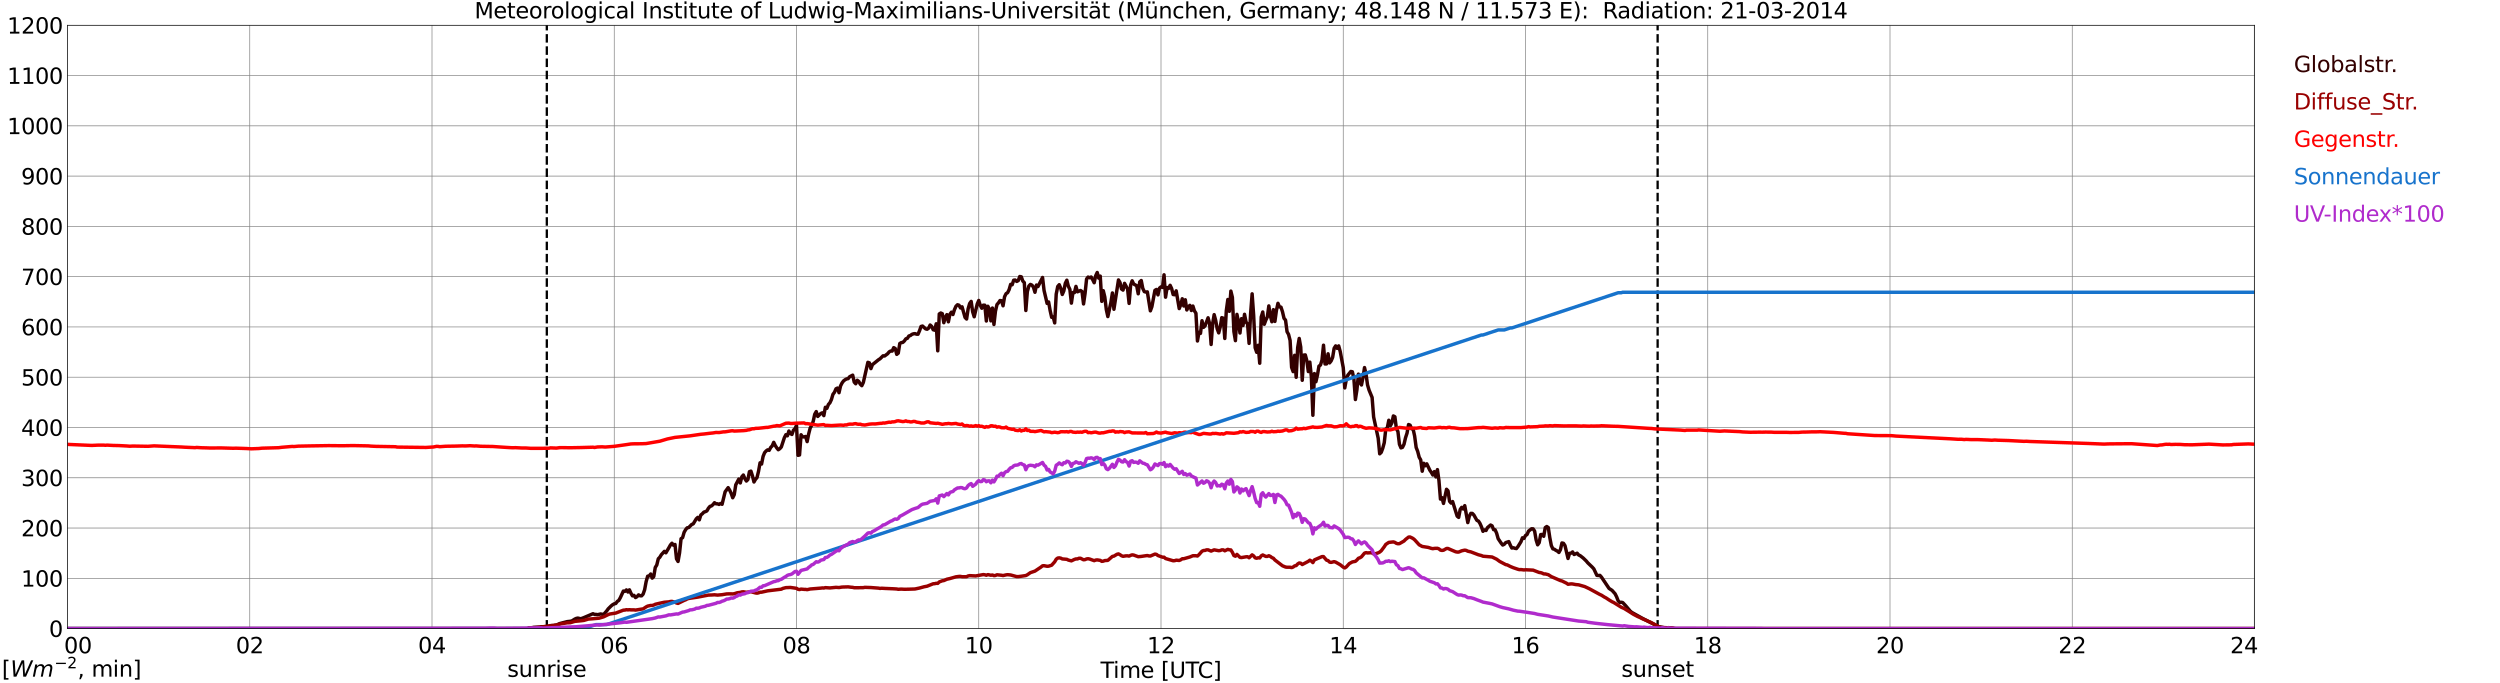 <?xml version="1.0" encoding="utf-8" standalone="no"?>
<!DOCTYPE svg PUBLIC "-//W3C//DTD SVG 1.1//EN"
  "http://www.w3.org/Graphics/SVG/1.1/DTD/svg11.dtd">
<svg xmlns:xlink="http://www.w3.org/1999/xlink" width="1085.4pt" height="296.64pt" viewBox="0 0 1085.4 296.64" xmlns="http://www.w3.org/2000/svg" version="1.1">
 <defs>
  <style type="text/css">*{stroke-linejoin: round; stroke-linecap: butt}</style>
 </defs>
 <g id="figure_1">
  <g id="patch_1">
   <path d="M 0 296.64 
L 1085.4 296.64 
L 1085.4 0 
L 0 0 
z
" style="fill: #ffffff"/>
  </g>
  <g id="axes_1">
   <g id="patch_2">
    <path d="M 29.306 272.909 
L 978.814 272.909 
L 978.814 10.976 
L 29.306 10.976 
z
" style="fill: #ffffff"/>
   </g>
   <g id="patch_3">
    <path d="M 978.814 272.909 
L 978.814 272.909 
L 978.814 10.976 
L 978.814 10.976 
z
" clip-path="url(#p19b2ffb096)" style="fill: #d3d3d3; opacity: 0.25; stroke: #d3d3d3; stroke-linejoin: miter"/>
   </g>
   <g id="matplotlib.axis_1">
    <g id="xtick_1">
     <g id="line2d_1">
      <path d="M 29.306 272.909 
L 29.306 10.976 
" clip-path="url(#p19b2ffb096)" style="fill: none; stroke: #808080; stroke-width: 0.3; stroke-linecap: square"/>
     </g>
     <g id="line2d_2"/>
     <g id="text_1">
      <!--    00 -->
      <g transform="translate(18.733 283.627) scale(0.095 -0.095)">
       <defs>
        <path id="DejaVuSans-20" transform="scale(0.016)"/>
        <path id="DejaVuSans-30" d="M 2034 4250 
Q 1547 4250 1301 3770 
Q 1056 3291 1056 2328 
Q 1056 1369 1301 889 
Q 1547 409 2034 409 
Q 2525 409 2770 889 
Q 3016 1369 3016 2328 
Q 3016 3291 2770 3770 
Q 2525 4250 2034 4250 
z
M 2034 4750 
Q 2819 4750 3233 4129 
Q 3647 3509 3647 2328 
Q 3647 1150 3233 529 
Q 2819 -91 2034 -91 
Q 1250 -91 836 529 
Q 422 1150 422 2328 
Q 422 3509 836 4129 
Q 1250 4750 2034 4750 
z
" transform="scale(0.016)"/>
       </defs>
       <use xlink:href="#DejaVuSans-20"/>
       <use xlink:href="#DejaVuSans-20" transform="translate(31.787 0)"/>
       <use xlink:href="#DejaVuSans-20" transform="translate(63.574 0)"/>
       <use xlink:href="#DejaVuSans-30" transform="translate(95.361 0)"/>
       <use xlink:href="#DejaVuSans-30" transform="translate(158.984 0)"/>
      </g>
     </g>
    </g>
    <g id="xtick_2">
     <g id="line2d_3">
      <path d="M 108.431 272.909 
L 108.431 10.976 
" clip-path="url(#p19b2ffb096)" style="fill: none; stroke: #808080; stroke-width: 0.3; stroke-linecap: square"/>
     </g>
     <g id="line2d_4"/>
     <g id="text_2">
      <!-- 02 -->
      <g transform="translate(102.387 283.627) scale(0.095 -0.095)">
       <defs>
        <path id="DejaVuSans-32" d="M 1228 531 
L 3431 531 
L 3431 0 
L 469 0 
L 469 531 
Q 828 903 1448 1529 
Q 2069 2156 2228 2338 
Q 2531 2678 2651 2914 
Q 2772 3150 2772 3378 
Q 2772 3750 2511 3984 
Q 2250 4219 1831 4219 
Q 1534 4219 1204 4116 
Q 875 4013 500 3803 
L 500 4441 
Q 881 4594 1212 4672 
Q 1544 4750 1819 4750 
Q 2544 4750 2975 4387 
Q 3406 4025 3406 3419 
Q 3406 3131 3298 2873 
Q 3191 2616 2906 2266 
Q 2828 2175 2409 1742 
Q 1991 1309 1228 531 
z
" transform="scale(0.016)"/>
       </defs>
       <use xlink:href="#DejaVuSans-30"/>
       <use xlink:href="#DejaVuSans-32" transform="translate(63.623 0)"/>
      </g>
     </g>
    </g>
    <g id="xtick_3">
     <g id="line2d_5">
      <path d="M 187.557 272.909 
L 187.557 10.976 
" clip-path="url(#p19b2ffb096)" style="fill: none; stroke: #808080; stroke-width: 0.3; stroke-linecap: square"/>
     </g>
     <g id="line2d_6"/>
     <g id="text_3">
      <!-- 04 -->
      <g transform="translate(181.513 283.627) scale(0.095 -0.095)">
       <defs>
        <path id="DejaVuSans-34" d="M 2419 4116 
L 825 1625 
L 2419 1625 
L 2419 4116 
z
M 2253 4666 
L 3047 4666 
L 3047 1625 
L 3713 1625 
L 3713 1100 
L 3047 1100 
L 3047 0 
L 2419 0 
L 2419 1100 
L 313 1100 
L 313 1709 
L 2253 4666 
z
" transform="scale(0.016)"/>
       </defs>
       <use xlink:href="#DejaVuSans-30"/>
       <use xlink:href="#DejaVuSans-34" transform="translate(63.623 0)"/>
      </g>
     </g>
    </g>
    <g id="xtick_4">
     <g id="line2d_7">
      <path d="M 266.683 272.909 
L 266.683 10.976 
" clip-path="url(#p19b2ffb096)" style="fill: none; stroke: #808080; stroke-width: 0.3; stroke-linecap: square"/>
     </g>
     <g id="line2d_8"/>
     <g id="text_4">
      <!-- 06 -->
      <g transform="translate(260.638 283.627) scale(0.095 -0.095)">
       <defs>
        <path id="DejaVuSans-36" d="M 2113 2584 
Q 1688 2584 1439 2293 
Q 1191 2003 1191 1497 
Q 1191 994 1439 701 
Q 1688 409 2113 409 
Q 2538 409 2786 701 
Q 3034 994 3034 1497 
Q 3034 2003 2786 2293 
Q 2538 2584 2113 2584 
z
M 3366 4563 
L 3366 3988 
Q 3128 4100 2886 4159 
Q 2644 4219 2406 4219 
Q 1781 4219 1451 3797 
Q 1122 3375 1075 2522 
Q 1259 2794 1537 2939 
Q 1816 3084 2150 3084 
Q 2853 3084 3261 2657 
Q 3669 2231 3669 1497 
Q 3669 778 3244 343 
Q 2819 -91 2113 -91 
Q 1303 -91 875 529 
Q 447 1150 447 2328 
Q 447 3434 972 4092 
Q 1497 4750 2381 4750 
Q 2619 4750 2861 4703 
Q 3103 4656 3366 4563 
z
" transform="scale(0.016)"/>
       </defs>
       <use xlink:href="#DejaVuSans-30"/>
       <use xlink:href="#DejaVuSans-36" transform="translate(63.623 0)"/>
      </g>
     </g>
    </g>
    <g id="xtick_5">
     <g id="line2d_9">
      <path d="M 345.808 272.909 
L 345.808 10.976 
" clip-path="url(#p19b2ffb096)" style="fill: none; stroke: #808080; stroke-width: 0.3; stroke-linecap: square"/>
     </g>
     <g id="line2d_10"/>
     <g id="text_5">
      <!-- 08 -->
      <g transform="translate(339.764 283.627) scale(0.095 -0.095)">
       <defs>
        <path id="DejaVuSans-38" d="M 2034 2216 
Q 1584 2216 1326 1975 
Q 1069 1734 1069 1313 
Q 1069 891 1326 650 
Q 1584 409 2034 409 
Q 2484 409 2743 651 
Q 3003 894 3003 1313 
Q 3003 1734 2745 1975 
Q 2488 2216 2034 2216 
z
M 1403 2484 
Q 997 2584 770 2862 
Q 544 3141 544 3541 
Q 544 4100 942 4425 
Q 1341 4750 2034 4750 
Q 2731 4750 3128 4425 
Q 3525 4100 3525 3541 
Q 3525 3141 3298 2862 
Q 3072 2584 2669 2484 
Q 3125 2378 3379 2068 
Q 3634 1759 3634 1313 
Q 3634 634 3220 271 
Q 2806 -91 2034 -91 
Q 1263 -91 848 271 
Q 434 634 434 1313 
Q 434 1759 690 2068 
Q 947 2378 1403 2484 
z
M 1172 3481 
Q 1172 3119 1398 2916 
Q 1625 2713 2034 2713 
Q 2441 2713 2670 2916 
Q 2900 3119 2900 3481 
Q 2900 3844 2670 4047 
Q 2441 4250 2034 4250 
Q 1625 4250 1398 4047 
Q 1172 3844 1172 3481 
z
" transform="scale(0.016)"/>
       </defs>
       <use xlink:href="#DejaVuSans-30"/>
       <use xlink:href="#DejaVuSans-38" transform="translate(63.623 0)"/>
      </g>
     </g>
    </g>
    <g id="xtick_6">
     <g id="line2d_11">
      <path d="M 424.934 272.909 
L 424.934 10.976 
" clip-path="url(#p19b2ffb096)" style="fill: none; stroke: #808080; stroke-width: 0.3; stroke-linecap: square"/>
     </g>
     <g id="line2d_12"/>
     <g id="text_6">
      <!-- 10 -->
      <g transform="translate(418.89 283.627) scale(0.095 -0.095)">
       <defs>
        <path id="DejaVuSans-31" d="M 794 531 
L 1825 531 
L 1825 4091 
L 703 3866 
L 703 4441 
L 1819 4666 
L 2450 4666 
L 2450 531 
L 3481 531 
L 3481 0 
L 794 0 
L 794 531 
z
" transform="scale(0.016)"/>
       </defs>
       <use xlink:href="#DejaVuSans-31"/>
       <use xlink:href="#DejaVuSans-30" transform="translate(63.623 0)"/>
      </g>
     </g>
    </g>
    <g id="xtick_7">
     <g id="line2d_13">
      <path d="M 504.06 272.909 
L 504.06 10.976 
" clip-path="url(#p19b2ffb096)" style="fill: none; stroke: #808080; stroke-width: 0.3; stroke-linecap: square"/>
     </g>
     <g id="line2d_14"/>
     <g id="text_7">
      <!-- 12 -->
      <g transform="translate(498.015 283.627) scale(0.095 -0.095)">
       <use xlink:href="#DejaVuSans-31"/>
       <use xlink:href="#DejaVuSans-32" transform="translate(63.623 0)"/>
      </g>
     </g>
    </g>
    <g id="xtick_8">
     <g id="line2d_15">
      <path d="M 583.185 272.909 
L 583.185 10.976 
" clip-path="url(#p19b2ffb096)" style="fill: none; stroke: #808080; stroke-width: 0.3; stroke-linecap: square"/>
     </g>
     <g id="line2d_16"/>
     <g id="text_8">
      <!-- 14 -->
      <g transform="translate(577.141 283.627) scale(0.095 -0.095)">
       <use xlink:href="#DejaVuSans-31"/>
       <use xlink:href="#DejaVuSans-34" transform="translate(63.623 0)"/>
      </g>
     </g>
    </g>
    <g id="xtick_9">
     <g id="line2d_17">
      <path d="M 662.311 272.909 
L 662.311 10.976 
" clip-path="url(#p19b2ffb096)" style="fill: none; stroke: #808080; stroke-width: 0.3; stroke-linecap: square"/>
     </g>
     <g id="line2d_18"/>
     <g id="text_9">
      <!-- 16 -->
      <g transform="translate(656.267 283.627) scale(0.095 -0.095)">
       <use xlink:href="#DejaVuSans-31"/>
       <use xlink:href="#DejaVuSans-36" transform="translate(63.623 0)"/>
      </g>
     </g>
    </g>
    <g id="xtick_10">
     <g id="line2d_19">
      <path d="M 741.437 272.909 
L 741.437 10.976 
" clip-path="url(#p19b2ffb096)" style="fill: none; stroke: #808080; stroke-width: 0.3; stroke-linecap: square"/>
     </g>
     <g id="line2d_20"/>
     <g id="text_10">
      <!-- 18 -->
      <g transform="translate(735.392 283.627) scale(0.095 -0.095)">
       <use xlink:href="#DejaVuSans-31"/>
       <use xlink:href="#DejaVuSans-38" transform="translate(63.623 0)"/>
      </g>
     </g>
    </g>
    <g id="xtick_11">
     <g id="line2d_21">
      <path d="M 820.562 272.909 
L 820.562 10.976 
" clip-path="url(#p19b2ffb096)" style="fill: none; stroke: #808080; stroke-width: 0.3; stroke-linecap: square"/>
     </g>
     <g id="line2d_22"/>
     <g id="text_11">
      <!-- 20 -->
      <g transform="translate(814.518 283.627) scale(0.095 -0.095)">
       <use xlink:href="#DejaVuSans-32"/>
       <use xlink:href="#DejaVuSans-30" transform="translate(63.623 0)"/>
      </g>
     </g>
    </g>
    <g id="xtick_12">
     <g id="line2d_23">
      <path d="M 899.688 272.909 
L 899.688 10.976 
" clip-path="url(#p19b2ffb096)" style="fill: none; stroke: #808080; stroke-width: 0.3; stroke-linecap: square"/>
     </g>
     <g id="line2d_24"/>
     <g id="text_12">
      <!-- 22 -->
      <g transform="translate(893.644 283.627) scale(0.095 -0.095)">
       <use xlink:href="#DejaVuSans-32"/>
       <use xlink:href="#DejaVuSans-32" transform="translate(63.623 0)"/>
      </g>
     </g>
    </g>
    <g id="xtick_13">
     <g id="line2d_25">
      <path d="M 978.814 272.909 
L 978.814 10.976 
" clip-path="url(#p19b2ffb096)" style="fill: none; stroke: #808080; stroke-width: 0.3; stroke-linecap: square"/>
     </g>
     <g id="line2d_26"/>
     <g id="text_13">
      <!-- 24    -->
      <g transform="translate(968.241 283.627) scale(0.095 -0.095)">
       <use xlink:href="#DejaVuSans-32"/>
       <use xlink:href="#DejaVuSans-34" transform="translate(63.623 0)"/>
       <use xlink:href="#DejaVuSans-20" transform="translate(127.246 0)"/>
       <use xlink:href="#DejaVuSans-20" transform="translate(159.033 0)"/>
       <use xlink:href="#DejaVuSans-20" transform="translate(190.82 0)"/>
      </g>
     </g>
    </g>
    <g id="text_14">
     <!-- Time [UTC] -->
     <g transform="translate(477.806 294.322) scale(0.095 -0.095)">
      <defs>
       <path id="DejaVuSans-54" d="M -19 4666 
L 3928 4666 
L 3928 4134 
L 2272 4134 
L 2272 0 
L 1638 0 
L 1638 4134 
L -19 4134 
L -19 4666 
z
" transform="scale(0.016)"/>
       <path id="DejaVuSans-69" d="M 603 3500 
L 1178 3500 
L 1178 0 
L 603 0 
L 603 3500 
z
M 603 4863 
L 1178 4863 
L 1178 4134 
L 603 4134 
L 603 4863 
z
" transform="scale(0.016)"/>
       <path id="DejaVuSans-6d" d="M 3328 2828 
Q 3544 3216 3844 3400 
Q 4144 3584 4550 3584 
Q 5097 3584 5394 3201 
Q 5691 2819 5691 2113 
L 5691 0 
L 5113 0 
L 5113 2094 
Q 5113 2597 4934 2840 
Q 4756 3084 4391 3084 
Q 3944 3084 3684 2787 
Q 3425 2491 3425 1978 
L 3425 0 
L 2847 0 
L 2847 2094 
Q 2847 2600 2669 2842 
Q 2491 3084 2119 3084 
Q 1678 3084 1418 2786 
Q 1159 2488 1159 1978 
L 1159 0 
L 581 0 
L 581 3500 
L 1159 3500 
L 1159 2956 
Q 1356 3278 1631 3431 
Q 1906 3584 2284 3584 
Q 2666 3584 2933 3390 
Q 3200 3197 3328 2828 
z
" transform="scale(0.016)"/>
       <path id="DejaVuSans-65" d="M 3597 1894 
L 3597 1613 
L 953 1613 
Q 991 1019 1311 708 
Q 1631 397 2203 397 
Q 2534 397 2845 478 
Q 3156 559 3463 722 
L 3463 178 
Q 3153 47 2828 -22 
Q 2503 -91 2169 -91 
Q 1331 -91 842 396 
Q 353 884 353 1716 
Q 353 2575 817 3079 
Q 1281 3584 2069 3584 
Q 2775 3584 3186 3129 
Q 3597 2675 3597 1894 
z
M 3022 2063 
Q 3016 2534 2758 2815 
Q 2500 3097 2075 3097 
Q 1594 3097 1305 2825 
Q 1016 2553 972 2059 
L 3022 2063 
z
" transform="scale(0.016)"/>
       <path id="DejaVuSans-5b" d="M 550 4863 
L 1875 4863 
L 1875 4416 
L 1125 4416 
L 1125 -397 
L 1875 -397 
L 1875 -844 
L 550 -844 
L 550 4863 
z
" transform="scale(0.016)"/>
       <path id="DejaVuSans-55" d="M 556 4666 
L 1191 4666 
L 1191 1831 
Q 1191 1081 1462 751 
Q 1734 422 2344 422 
Q 2950 422 3222 751 
Q 3494 1081 3494 1831 
L 3494 4666 
L 4128 4666 
L 4128 1753 
Q 4128 841 3676 375 
Q 3225 -91 2344 -91 
Q 1459 -91 1007 375 
Q 556 841 556 1753 
L 556 4666 
z
" transform="scale(0.016)"/>
       <path id="DejaVuSans-43" d="M 4122 4306 
L 4122 3641 
Q 3803 3938 3442 4084 
Q 3081 4231 2675 4231 
Q 1875 4231 1450 3742 
Q 1025 3253 1025 2328 
Q 1025 1406 1450 917 
Q 1875 428 2675 428 
Q 3081 428 3442 575 
Q 3803 722 4122 1019 
L 4122 359 
Q 3791 134 3420 21 
Q 3050 -91 2638 -91 
Q 1578 -91 968 557 
Q 359 1206 359 2328 
Q 359 3453 968 4101 
Q 1578 4750 2638 4750 
Q 3056 4750 3426 4639 
Q 3797 4528 4122 4306 
z
" transform="scale(0.016)"/>
       <path id="DejaVuSans-5d" d="M 1947 4863 
L 1947 -844 
L 622 -844 
L 622 -397 
L 1369 -397 
L 1369 4416 
L 622 4416 
L 622 4863 
L 1947 4863 
z
" transform="scale(0.016)"/>
      </defs>
      <use xlink:href="#DejaVuSans-54"/>
      <use xlink:href="#DejaVuSans-69" transform="translate(57.959 0)"/>
      <use xlink:href="#DejaVuSans-6d" transform="translate(85.742 0)"/>
      <use xlink:href="#DejaVuSans-65" transform="translate(183.154 0)"/>
      <use xlink:href="#DejaVuSans-20" transform="translate(244.678 0)"/>
      <use xlink:href="#DejaVuSans-5b" transform="translate(276.465 0)"/>
      <use xlink:href="#DejaVuSans-55" transform="translate(315.479 0)"/>
      <use xlink:href="#DejaVuSans-54" transform="translate(388.672 0)"/>
      <use xlink:href="#DejaVuSans-43" transform="translate(443.881 0)"/>
      <use xlink:href="#DejaVuSans-5d" transform="translate(513.705 0)"/>
     </g>
    </g>
   </g>
   <g id="matplotlib.axis_2">
    <g id="ytick_1">
     <g id="line2d_27">
      <path d="M 29.306 272.909 
L 978.814 272.909 
" clip-path="url(#p19b2ffb096)" style="fill: none; stroke: #808080; stroke-width: 0.3; stroke-linecap: square"/>
     </g>
     <g id="line2d_28"/>
     <g id="text_15">
      <!-- 0 -->
      <g transform="translate(21.261 276.518) scale(0.095 -0.095)">
       <use xlink:href="#DejaVuSans-30"/>
      </g>
     </g>
    </g>
    <g id="ytick_2">
     <g id="line2d_29">
      <path d="M 29.306 251.081 
L 978.814 251.081 
" clip-path="url(#p19b2ffb096)" style="fill: none; stroke: #808080; stroke-width: 0.3; stroke-linecap: square"/>
     </g>
     <g id="line2d_30"/>
     <g id="text_16">
      <!-- 100 -->
      <g transform="translate(9.173 254.69) scale(0.095 -0.095)">
       <use xlink:href="#DejaVuSans-31"/>
       <use xlink:href="#DejaVuSans-30" transform="translate(63.623 0)"/>
       <use xlink:href="#DejaVuSans-30" transform="translate(127.246 0)"/>
      </g>
     </g>
    </g>
    <g id="ytick_3">
     <g id="line2d_31">
      <path d="M 29.306 229.253 
L 978.814 229.253 
" clip-path="url(#p19b2ffb096)" style="fill: none; stroke: #808080; stroke-width: 0.3; stroke-linecap: square"/>
     </g>
     <g id="line2d_32"/>
     <g id="text_17">
      <!-- 200 -->
      <g transform="translate(9.173 232.863) scale(0.095 -0.095)">
       <use xlink:href="#DejaVuSans-32"/>
       <use xlink:href="#DejaVuSans-30" transform="translate(63.623 0)"/>
       <use xlink:href="#DejaVuSans-30" transform="translate(127.246 0)"/>
      </g>
     </g>
    </g>
    <g id="ytick_4">
     <g id="line2d_33">
      <path d="M 29.306 207.426 
L 978.814 207.426 
" clip-path="url(#p19b2ffb096)" style="fill: none; stroke: #808080; stroke-width: 0.3; stroke-linecap: square"/>
     </g>
     <g id="line2d_34"/>
     <g id="text_18">
      <!-- 300 -->
      <g transform="translate(9.173 211.035) scale(0.095 -0.095)">
       <defs>
        <path id="DejaVuSans-33" d="M 2597 2516 
Q 3050 2419 3304 2112 
Q 3559 1806 3559 1356 
Q 3559 666 3084 287 
Q 2609 -91 1734 -91 
Q 1441 -91 1130 -33 
Q 819 25 488 141 
L 488 750 
Q 750 597 1062 519 
Q 1375 441 1716 441 
Q 2309 441 2620 675 
Q 2931 909 2931 1356 
Q 2931 1769 2642 2001 
Q 2353 2234 1838 2234 
L 1294 2234 
L 1294 2753 
L 1863 2753 
Q 2328 2753 2575 2939 
Q 2822 3125 2822 3475 
Q 2822 3834 2567 4026 
Q 2313 4219 1838 4219 
Q 1578 4219 1281 4162 
Q 984 4106 628 3988 
L 628 4550 
Q 988 4650 1302 4700 
Q 1616 4750 1894 4750 
Q 2613 4750 3031 4423 
Q 3450 4097 3450 3541 
Q 3450 3153 3228 2886 
Q 3006 2619 2597 2516 
z
" transform="scale(0.016)"/>
       </defs>
       <use xlink:href="#DejaVuSans-33"/>
       <use xlink:href="#DejaVuSans-30" transform="translate(63.623 0)"/>
       <use xlink:href="#DejaVuSans-30" transform="translate(127.246 0)"/>
      </g>
     </g>
    </g>
    <g id="ytick_5">
     <g id="line2d_35">
      <path d="M 29.306 185.598 
L 978.814 185.598 
" clip-path="url(#p19b2ffb096)" style="fill: none; stroke: #808080; stroke-width: 0.3; stroke-linecap: square"/>
     </g>
     <g id="line2d_36"/>
     <g id="text_19">
      <!-- 400 -->
      <g transform="translate(9.173 189.207) scale(0.095 -0.095)">
       <use xlink:href="#DejaVuSans-34"/>
       <use xlink:href="#DejaVuSans-30" transform="translate(63.623 0)"/>
       <use xlink:href="#DejaVuSans-30" transform="translate(127.246 0)"/>
      </g>
     </g>
    </g>
    <g id="ytick_6">
     <g id="line2d_37">
      <path d="M 29.306 163.77 
L 978.814 163.77 
" clip-path="url(#p19b2ffb096)" style="fill: none; stroke: #808080; stroke-width: 0.3; stroke-linecap: square"/>
     </g>
     <g id="line2d_38"/>
     <g id="text_20">
      <!-- 500 -->
      <g transform="translate(9.173 167.379) scale(0.095 -0.095)">
       <defs>
        <path id="DejaVuSans-35" d="M 691 4666 
L 3169 4666 
L 3169 4134 
L 1269 4134 
L 1269 2991 
Q 1406 3038 1543 3061 
Q 1681 3084 1819 3084 
Q 2600 3084 3056 2656 
Q 3513 2228 3513 1497 
Q 3513 744 3044 326 
Q 2575 -91 1722 -91 
Q 1428 -91 1123 -41 
Q 819 9 494 109 
L 494 744 
Q 775 591 1075 516 
Q 1375 441 1709 441 
Q 2250 441 2565 725 
Q 2881 1009 2881 1497 
Q 2881 1984 2565 2268 
Q 2250 2553 1709 2553 
Q 1456 2553 1204 2497 
Q 953 2441 691 2322 
L 691 4666 
z
" transform="scale(0.016)"/>
       </defs>
       <use xlink:href="#DejaVuSans-35"/>
       <use xlink:href="#DejaVuSans-30" transform="translate(63.623 0)"/>
       <use xlink:href="#DejaVuSans-30" transform="translate(127.246 0)"/>
      </g>
     </g>
    </g>
    <g id="ytick_7">
     <g id="line2d_39">
      <path d="M 29.306 141.942 
L 978.814 141.942 
" clip-path="url(#p19b2ffb096)" style="fill: none; stroke: #808080; stroke-width: 0.3; stroke-linecap: square"/>
     </g>
     <g id="line2d_40"/>
     <g id="text_21">
      <!-- 600 -->
      <g transform="translate(9.173 145.551) scale(0.095 -0.095)">
       <use xlink:href="#DejaVuSans-36"/>
       <use xlink:href="#DejaVuSans-30" transform="translate(63.623 0)"/>
       <use xlink:href="#DejaVuSans-30" transform="translate(127.246 0)"/>
      </g>
     </g>
    </g>
    <g id="ytick_8">
     <g id="line2d_41">
      <path d="M 29.306 120.114 
L 978.814 120.114 
" clip-path="url(#p19b2ffb096)" style="fill: none; stroke: #808080; stroke-width: 0.3; stroke-linecap: square"/>
     </g>
     <g id="line2d_42"/>
     <g id="text_22">
      <!-- 700 -->
      <g transform="translate(9.173 123.724) scale(0.095 -0.095)">
       <defs>
        <path id="DejaVuSans-37" d="M 525 4666 
L 3525 4666 
L 3525 4397 
L 1831 0 
L 1172 0 
L 2766 4134 
L 525 4134 
L 525 4666 
z
" transform="scale(0.016)"/>
       </defs>
       <use xlink:href="#DejaVuSans-37"/>
       <use xlink:href="#DejaVuSans-30" transform="translate(63.623 0)"/>
       <use xlink:href="#DejaVuSans-30" transform="translate(127.246 0)"/>
      </g>
     </g>
    </g>
    <g id="ytick_9">
     <g id="line2d_43">
      <path d="M 29.306 98.287 
L 978.814 98.287 
" clip-path="url(#p19b2ffb096)" style="fill: none; stroke: #808080; stroke-width: 0.3; stroke-linecap: square"/>
     </g>
     <g id="line2d_44"/>
     <g id="text_23">
      <!-- 800 -->
      <g transform="translate(9.173 101.896) scale(0.095 -0.095)">
       <use xlink:href="#DejaVuSans-38"/>
       <use xlink:href="#DejaVuSans-30" transform="translate(63.623 0)"/>
       <use xlink:href="#DejaVuSans-30" transform="translate(127.246 0)"/>
      </g>
     </g>
    </g>
    <g id="ytick_10">
     <g id="line2d_45">
      <path d="M 29.306 76.459 
L 978.814 76.459 
" clip-path="url(#p19b2ffb096)" style="fill: none; stroke: #808080; stroke-width: 0.3; stroke-linecap: square"/>
     </g>
     <g id="line2d_46"/>
     <g id="text_24">
      <!-- 900 -->
      <g transform="translate(9.173 80.068) scale(0.095 -0.095)">
       <defs>
        <path id="DejaVuSans-39" d="M 703 97 
L 703 672 
Q 941 559 1184 500 
Q 1428 441 1663 441 
Q 2288 441 2617 861 
Q 2947 1281 2994 2138 
Q 2813 1869 2534 1725 
Q 2256 1581 1919 1581 
Q 1219 1581 811 2004 
Q 403 2428 403 3163 
Q 403 3881 828 4315 
Q 1253 4750 1959 4750 
Q 2769 4750 3195 4129 
Q 3622 3509 3622 2328 
Q 3622 1225 3098 567 
Q 2575 -91 1691 -91 
Q 1453 -91 1209 -44 
Q 966 3 703 97 
z
M 1959 2075 
Q 2384 2075 2632 2365 
Q 2881 2656 2881 3163 
Q 2881 3666 2632 3958 
Q 2384 4250 1959 4250 
Q 1534 4250 1286 3958 
Q 1038 3666 1038 3163 
Q 1038 2656 1286 2365 
Q 1534 2075 1959 2075 
z
" transform="scale(0.016)"/>
       </defs>
       <use xlink:href="#DejaVuSans-39"/>
       <use xlink:href="#DejaVuSans-30" transform="translate(63.623 0)"/>
       <use xlink:href="#DejaVuSans-30" transform="translate(127.246 0)"/>
      </g>
     </g>
    </g>
    <g id="ytick_11">
     <g id="line2d_47">
      <path d="M 29.306 54.631 
L 978.814 54.631 
" clip-path="url(#p19b2ffb096)" style="fill: none; stroke: #808080; stroke-width: 0.3; stroke-linecap: square"/>
     </g>
     <g id="line2d_48"/>
     <g id="text_25">
      <!-- 1000 -->
      <g transform="translate(3.128 58.24) scale(0.095 -0.095)">
       <use xlink:href="#DejaVuSans-31"/>
       <use xlink:href="#DejaVuSans-30" transform="translate(63.623 0)"/>
       <use xlink:href="#DejaVuSans-30" transform="translate(127.246 0)"/>
       <use xlink:href="#DejaVuSans-30" transform="translate(190.869 0)"/>
      </g>
     </g>
    </g>
    <g id="ytick_12">
     <g id="line2d_49">
      <path d="M 29.306 32.803 
L 978.814 32.803 
" clip-path="url(#p19b2ffb096)" style="fill: none; stroke: #808080; stroke-width: 0.3; stroke-linecap: square"/>
     </g>
     <g id="line2d_50"/>
     <g id="text_26">
      <!-- 1100 -->
      <g transform="translate(3.128 36.413) scale(0.095 -0.095)">
       <use xlink:href="#DejaVuSans-31"/>
       <use xlink:href="#DejaVuSans-31" transform="translate(63.623 0)"/>
       <use xlink:href="#DejaVuSans-30" transform="translate(127.246 0)"/>
       <use xlink:href="#DejaVuSans-30" transform="translate(190.869 0)"/>
      </g>
     </g>
    </g>
    <g id="ytick_13">
     <g id="line2d_51">
      <path d="M 29.306 10.976 
L 978.814 10.976 
" clip-path="url(#p19b2ffb096)" style="fill: none; stroke: #808080; stroke-width: 0.3; stroke-linecap: square"/>
     </g>
     <g id="line2d_52"/>
     <g id="text_27">
      <!-- 1200 -->
      <g transform="translate(3.128 14.585) scale(0.095 -0.095)">
       <use xlink:href="#DejaVuSans-31"/>
       <use xlink:href="#DejaVuSans-32" transform="translate(63.623 0)"/>
       <use xlink:href="#DejaVuSans-30" transform="translate(127.246 0)"/>
       <use xlink:href="#DejaVuSans-30" transform="translate(190.869 0)"/>
      </g>
     </g>
    </g>
   </g>
   <g id="line2d_53">
    <path d="M 237.406 272.909 
L 237.406 10.976 
" clip-path="url(#p19b2ffb096)" style="fill: none; stroke-dasharray: 3.7,1.6; stroke-dashoffset: 0; stroke: #000000"/>
   </g>
   <g id="line2d_54">
    <path d="M 719.677 272.909 
L 719.677 10.976 
" clip-path="url(#p19b2ffb096)" style="fill: none; stroke-dasharray: 3.7,1.6; stroke-dashoffset: 0; stroke: #000000"/>
   </g>
   <g id="line2d_55">
    <path d="M 29.306 272.909 
L 229.098 272.909 
L 229.757 272.522 
L 230.417 272.64 
L 231.736 272.374 
L 234.373 272.256 
L 235.033 272.108 
L 237.67 272.049 
L 238.989 271.634 
L 239.648 271.545 
L 240.308 271.603 
L 240.967 271.427 
L 241.626 271.368 
L 242.945 270.746 
L 246.242 269.886 
L 247.561 269.737 
L 248.22 269.619 
L 249.539 268.79 
L 250.198 268.493 
L 250.858 268.347 
L 252.176 268.641 
L 253.495 268.139 
L 257.451 266.45 
L 258.111 266.747 
L 258.77 266.747 
L 259.43 266.865 
L 260.748 266.568 
L 262.067 266.775 
L 263.386 265.265 
L 264.045 264.348 
L 265.364 263.045 
L 266.023 262.512 
L 266.683 262.156 
L 267.342 262.008 
L 268.002 261.12 
L 268.661 260.674 
L 269.32 259.491 
L 270.639 256.617 
L 271.298 256.737 
L 271.958 256.115 
L 272.617 257.031 
L 273.277 256.084 
L 273.936 257.566 
L 274.595 258.69 
L 275.255 258.483 
L 275.914 259.43 
L 276.573 259.046 
L 277.233 258.275 
L 277.892 258.662 
L 278.552 258.69 
L 279.211 257.95 
L 279.87 256.056 
L 280.53 252.5 
L 281.189 250.16 
L 281.849 250.042 
L 282.508 249.213 
L 283.167 250.989 
L 283.827 250.367 
L 284.486 246.371 
L 285.145 245.303 
L 285.805 242.608 
L 286.464 241.926 
L 287.124 240.831 
L 288.442 239.381 
L 289.102 240.001 
L 290.42 237.781 
L 291.08 236.596 
L 291.739 235.856 
L 292.399 236.714 
L 293.058 236.389 
L 293.717 242.638 
L 294.377 243.764 
L 295.036 240.032 
L 295.696 233.872 
L 296.355 233.427 
L 297.014 231.117 
L 297.674 229.963 
L 298.333 229.162 
L 298.992 229.044 
L 300.311 227.712 
L 300.971 227.444 
L 302.289 225.252 
L 302.949 224.63 
L 303.608 225.698 
L 304.267 223.593 
L 304.927 223.061 
L 305.586 222.351 
L 306.246 222.144 
L 306.905 221.817 
L 307.564 220.662 
L 308.224 219.863 
L 308.883 219.656 
L 309.543 219.092 
L 310.202 218.263 
L 310.861 218.737 
L 311.521 218.737 
L 312.18 219.003 
L 312.839 218.588 
L 313.499 218.944 
L 314.818 213.524 
L 316.136 211.719 
L 316.796 212.815 
L 317.455 214.205 
L 318.114 216.102 
L 318.774 214.768 
L 319.433 210.503 
L 320.752 207.986 
L 321.411 209.674 
L 322.071 207.009 
L 322.73 206.238 
L 323.39 207.808 
L 324.049 208.844 
L 324.708 208.194 
L 325.368 204.787 
L 326.027 204.551 
L 326.686 206.624 
L 327.346 209.259 
L 328.005 208.104 
L 328.665 207.334 
L 329.324 204.61 
L 329.983 200.938 
L 330.643 201.471 
L 331.302 198.153 
L 331.961 196.525 
L 332.621 195.785 
L 333.28 195.311 
L 333.94 195.518 
L 334.599 194.274 
L 335.258 193.593 
L 335.918 192.052 
L 336.577 193.414 
L 337.236 194.451 
L 337.896 195.25 
L 338.555 194.807 
L 339.215 194.067 
L 340.533 190.038 
L 341.193 188.734 
L 341.852 189.208 
L 342.512 187.137 
L 343.171 188.261 
L 343.83 188.617 
L 344.49 186.75 
L 345.149 186.159 
L 345.808 184.677 
L 346.468 197.679 
L 347.127 197.531 
L 347.787 188.765 
L 348.446 189.653 
L 349.105 189.684 
L 349.765 189.505 
L 350.424 191.727 
L 351.083 188.44 
L 351.743 185.862 
L 352.402 184.677 
L 353.062 182.93 
L 353.721 179.851 
L 354.38 178.696 
L 355.04 180.798 
L 356.359 179.525 
L 357.018 179.228 
L 357.677 180.442 
L 358.337 176.83 
L 358.996 177.273 
L 359.655 175.614 
L 360.315 174.874 
L 360.974 173.453 
L 361.634 171.202 
L 362.293 170.314 
L 362.952 168.803 
L 363.612 168.476 
L 364.271 170.491 
L 364.93 167.559 
L 365.59 166.256 
L 366.249 165.368 
L 366.909 164.864 
L 367.568 164.508 
L 368.227 164.39 
L 368.887 163.56 
L 370.206 162.879 
L 370.865 165.9 
L 371.524 166.612 
L 372.184 165.101 
L 372.843 165.604 
L 373.502 166.789 
L 374.162 167.441 
L 374.821 166.049 
L 376.799 157.311 
L 377.459 157.549 
L 378.118 160.035 
L 378.777 158.317 
L 381.415 156.187 
L 382.074 155.772 
L 383.393 154.469 
L 384.053 154.557 
L 385.371 153.581 
L 386.031 152.78 
L 386.69 152.396 
L 387.349 152.424 
L 388.009 150.944 
L 388.668 151.3 
L 389.328 153.847 
L 389.987 153.312 
L 390.646 149.137 
L 391.306 148.753 
L 391.965 148.663 
L 392.624 148.041 
L 393.284 147.094 
L 393.943 146.886 
L 394.603 145.88 
L 395.262 145.673 
L 395.921 145.168 
L 396.581 144.93 
L 397.24 144.843 
L 397.899 145.079 
L 398.559 145.109 
L 399.218 143.599 
L 399.878 141.733 
L 400.537 141.556 
L 401.856 142.77 
L 402.515 142.946 
L 403.175 142.473 
L 403.834 141.111 
L 404.493 141.704 
L 405.153 143.154 
L 405.812 143.361 
L 406.471 140.578 
L 407.131 152.306 
L 407.79 136.313 
L 408.45 135.898 
L 409.109 136.195 
L 409.768 140.104 
L 410.428 137.764 
L 411.087 136.61 
L 411.746 139.718 
L 412.406 136.461 
L 413.065 135.542 
L 413.725 136.551 
L 414.384 134.447 
L 415.043 132.967 
L 415.703 132.314 
L 416.362 132.521 
L 417.022 133.707 
L 417.681 133.202 
L 419 137.854 
L 419.659 138.504 
L 420.318 134.091 
L 420.978 131.781 
L 421.637 130.862 
L 422.297 135.394 
L 422.956 137.526 
L 424.275 131.989 
L 424.934 130.448 
L 425.593 132.552 
L 426.253 133.824 
L 426.912 132.493 
L 427.572 132.521 
L 428.231 139.364 
L 428.89 132.967 
L 429.55 134.239 
L 430.209 139.303 
L 430.869 133.737 
L 431.528 140.875 
L 432.187 135.099 
L 432.847 132.227 
L 433.506 131.485 
L 434.165 130.478 
L 434.825 130.568 
L 435.484 132.759 
L 436.144 128.819 
L 436.803 127.488 
L 437.462 127.073 
L 438.122 125.739 
L 438.781 123.458 
L 439.44 123.637 
L 440.1 121.653 
L 440.759 121.564 
L 441.419 122.186 
L 442.078 121.83 
L 442.737 120.053 
L 443.397 120.171 
L 444.056 122.007 
L 444.716 122.719 
L 445.375 134.802 
L 446.034 126.6 
L 446.694 124.17 
L 447.353 123.489 
L 448.012 123.786 
L 448.672 124.644 
L 449.331 126.894 
L 449.991 123.755 
L 450.65 124.408 
L 451.969 121.8 
L 452.628 120.468 
L 453.287 126.095 
L 454.606 131.722 
L 455.266 131.1 
L 455.925 134.833 
L 456.584 137.764 
L 457.244 137.557 
L 457.903 140.194 
L 458.563 127.724 
L 459.222 124.377 
L 459.881 123.607 
L 460.541 125.207 
L 461.2 127.842 
L 461.859 126.303 
L 462.519 122.985 
L 463.178 121.653 
L 463.838 124.288 
L 464.497 125.65 
L 465.156 131.605 
L 465.816 127.014 
L 466.475 127.043 
L 467.134 124.347 
L 467.794 126.687 
L 469.113 126.124 
L 469.772 126.569 
L 470.431 131.958 
L 471.091 127.398 
L 471.75 121.119 
L 472.409 120.289 
L 473.069 120.586 
L 473.728 120.261 
L 474.388 121.387 
L 475.047 122.749 
L 475.706 119.728 
L 476.366 118.305 
L 477.025 120.765 
L 477.685 119.877 
L 478.344 130.834 
L 479.003 126.213 
L 479.663 128.968 
L 480.322 134.447 
L 480.981 137.439 
L 482.3 131.367 
L 482.96 127.191 
L 483.619 134.27 
L 485.597 121.533 
L 486.256 122.66 
L 486.916 125.473 
L 487.575 125.947 
L 488.235 123.015 
L 489.553 125.473 
L 490.213 131.722 
L 490.872 123.786 
L 491.532 121.92 
L 492.191 123.31 
L 493.51 124.052 
L 494.169 127.547 
L 494.828 122.393 
L 495.488 121.8 
L 496.147 125.207 
L 496.807 126.6 
L 497.466 126.807 
L 498.125 126.717 
L 499.444 134.951 
L 500.103 133.143 
L 501.422 126.065 
L 502.082 125.681 
L 502.741 128.02 
L 503.4 125.089 
L 504.06 124.554 
L 504.719 124.792 
L 505.379 119.313 
L 506.038 129.027 
L 506.697 124.821 
L 507.357 125.235 
L 508.016 123.873 
L 508.675 125.266 
L 509.335 127.872 
L 509.994 127.962 
L 510.654 126.272 
L 511.972 133.973 
L 512.632 132.314 
L 513.291 129.708 
L 513.95 132.849 
L 514.61 130.153 
L 515.269 134.567 
L 515.929 133.264 
L 516.588 132.58 
L 517.247 134.802 
L 517.907 132.877 
L 518.566 134.951 
L 519.226 135.988 
L 519.885 148.041 
L 520.544 144.28 
L 521.204 144.725 
L 521.863 139.244 
L 522.522 142.117 
L 523.182 141.466 
L 524.501 137.972 
L 525.16 140.46 
L 525.819 149.551 
L 526.479 140.489 
L 527.138 136.61 
L 527.797 139.096 
L 528.457 142.739 
L 529.116 144.518 
L 529.776 141.971 
L 530.435 137.913 
L 531.094 138.149 
L 531.754 146.945 
L 532.413 134.892 
L 533.073 130.035 
L 533.732 135.158 
L 534.391 126.392 
L 535.051 129.116 
L 535.71 143.955 
L 536.369 147.892 
L 537.029 136.49 
L 537.688 139.866 
L 538.348 144.577 
L 539.007 138.356 
L 539.666 141.318 
L 540.326 136.461 
L 540.985 139.866 
L 541.644 140.637 
L 542.304 149.078 
L 542.963 136.136 
L 543.623 127.575 
L 544.282 136.845 
L 544.941 150.972 
L 545.601 152.959 
L 546.26 149.907 
L 546.919 157.698 
L 547.579 137.616 
L 548.238 135.455 
L 548.898 140.785 
L 549.557 139.009 
L 550.216 137.616 
L 550.876 132.818 
L 551.535 137.112 
L 552.195 139.69 
L 552.854 134.447 
L 553.513 139.541 
L 554.173 134.743 
L 554.832 131.692 
L 555.491 133.233 
L 556.151 133.351 
L 556.81 135.366 
L 557.47 138.208 
L 558.129 138.978 
L 558.788 144.014 
L 559.448 145.199 
L 560.107 147.805 
L 560.766 159.503 
L 561.426 161.338 
L 562.085 154.262 
L 562.745 163.798 
L 563.404 150.885 
L 564.063 146.945 
L 564.723 150.678 
L 565.382 165.101 
L 566.042 154.172 
L 566.701 154.083 
L 567.36 156.541 
L 568.02 161.31 
L 568.679 157.222 
L 569.338 163.591 
L 569.998 180.294 
L 570.657 162.198 
L 571.317 165.724 
L 571.976 162.849 
L 572.635 158.97 
L 573.295 158.496 
L 573.954 156.333 
L 574.613 149.877 
L 575.273 158.023 
L 575.932 157.992 
L 576.592 153.609 
L 577.251 157.549 
L 577.91 156.72 
L 578.57 155.179 
L 579.229 151.21 
L 579.889 150.173 
L 580.548 151.241 
L 581.207 150.173 
L 581.867 152.631 
L 583.185 159.621 
L 583.845 168.417 
L 584.504 164.805 
L 585.164 162.91 
L 586.482 161.279 
L 587.142 161.4 
L 587.801 164.449 
L 588.46 173.453 
L 589.12 169.247 
L 589.779 162.434 
L 590.439 166.108 
L 591.098 167.145 
L 591.757 163.886 
L 592.417 159.592 
L 593.076 162.495 
L 593.736 167.145 
L 594.395 169.367 
L 595.714 172.564 
L 596.373 181.036 
L 598.351 190.245 
L 599.011 197.029 
L 599.67 196.407 
L 600.329 194.628 
L 600.989 192.201 
L 601.648 186.307 
L 602.307 185.772 
L 602.967 182.457 
L 603.626 184.856 
L 604.286 183.642 
L 604.945 180.59 
L 605.604 180.946 
L 606.264 186.1 
L 606.923 187.372 
L 607.582 192.882 
L 608.242 194.451 
L 608.901 194.215 
L 609.561 192.882 
L 610.22 190.068 
L 610.879 188.053 
L 611.539 184.323 
L 612.198 184.589 
L 612.858 186.159 
L 613.517 186.277 
L 614.176 189.298 
L 614.836 194.274 
L 615.495 195.962 
L 616.154 198.509 
L 616.814 199.664 
L 617.473 204.579 
L 618.133 201.146 
L 618.792 202.211 
L 619.451 201.381 
L 620.77 204.136 
L 621.429 205.083 
L 622.089 206.238 
L 622.748 204.758 
L 623.408 207.068 
L 624.067 203.898 
L 624.726 208.578 
L 625.386 216.694 
L 626.045 216.071 
L 626.705 218.56 
L 628.023 212.428 
L 628.683 213.109 
L 629.342 217.641 
L 630.001 218.411 
L 630.661 217.759 
L 632.639 224.098 
L 633.298 224.63 
L 633.958 221.194 
L 634.617 220.278 
L 635.276 220.987 
L 635.936 219.538 
L 637.255 226.883 
L 637.914 224.128 
L 638.573 222.884 
L 639.233 222.912 
L 639.892 223.593 
L 641.211 225.933 
L 641.87 226.202 
L 642.53 227.236 
L 643.189 228.719 
L 643.848 230.672 
L 644.508 230.081 
L 645.167 230.318 
L 645.827 229.044 
L 647.145 227.948 
L 647.805 228.304 
L 648.464 229.963 
L 649.123 230.022 
L 649.783 231.532 
L 650.442 233.872 
L 651.761 235.826 
L 652.42 236.627 
L 653.08 236.299 
L 653.739 235.559 
L 655.058 235.145 
L 655.717 236.686 
L 656.377 237.93 
L 657.036 237.81 
L 657.695 238.048 
L 658.355 238.166 
L 659.014 237.336 
L 660.333 235.204 
L 660.992 233.486 
L 661.652 233.752 
L 662.311 232.479 
L 662.97 232.095 
L 663.63 230.585 
L 664.949 229.576 
L 665.608 229.607 
L 666.267 230.585 
L 666.927 234.435 
L 667.586 236.537 
L 668.246 235.618 
L 668.905 232.095 
L 669.564 232.036 
L 670.224 232.835 
L 670.883 229.074 
L 671.542 228.601 
L 672.202 229.044 
L 672.861 233.427 
L 673.521 236.862 
L 674.18 238.283 
L 674.839 238.462 
L 675.499 238.936 
L 676.158 239.261 
L 676.817 239.855 
L 677.477 238.639 
L 678.136 235.738 
L 678.796 235.885 
L 679.455 236.893 
L 680.774 242.461 
L 681.433 240.239 
L 682.092 240.18 
L 682.752 239.617 
L 683.411 240.743 
L 684.73 240.18 
L 685.389 240.951 
L 686.049 241.245 
L 687.368 242.282 
L 688.686 243.557 
L 689.346 244.356 
L 691.324 246.251 
L 691.983 246.993 
L 693.302 249.806 
L 693.961 249.865 
L 694.621 249.806 
L 695.28 250.546 
L 698.577 255.462 
L 699.896 256.322 
L 701.215 257.802 
L 701.874 259.135 
L 702.533 260.823 
L 703.193 261.563 
L 703.852 261.475 
L 704.511 261.593 
L 705.83 263.014 
L 707.808 265.354 
L 708.468 265.887 
L 713.083 268.465 
L 719.018 271.514 
L 719.677 271.959 
L 723.633 272.758 
L 724.293 272.492 
L 727.59 272.909 
L 978.154 272.909 
L 978.154 272.909 
" clip-path="url(#p19b2ffb096)" style="fill: none; stroke: #330000; stroke-width: 1.5; stroke-linecap: square"/>
   </g>
   <g id="line2d_56">
    <path d="M 29.306 272.909 
L 229.098 272.909 
L 229.757 272.551 
L 232.395 272.466 
L 234.373 272.3 
L 235.692 272.132 
L 241.626 271.374 
L 243.604 270.829 
L 246.242 270.41 
L 247.561 270.368 
L 249.539 269.781 
L 252.176 269.528 
L 253.495 269.36 
L 255.473 268.772 
L 256.792 268.689 
L 260.089 268.395 
L 262.067 267.808 
L 264.045 266.843 
L 264.705 266.59 
L 267.342 266.171 
L 268.661 265.666 
L 270.639 264.911 
L 271.298 264.87 
L 271.958 264.702 
L 272.617 264.785 
L 273.277 264.702 
L 273.936 264.785 
L 275.255 264.785 
L 275.914 264.87 
L 278.552 264.448 
L 279.211 264.365 
L 280.53 263.484 
L 281.189 263.147 
L 282.508 262.855 
L 283.167 262.855 
L 283.827 262.687 
L 284.486 262.351 
L 286.464 261.888 
L 288.442 261.469 
L 290.42 261.301 
L 291.08 261.133 
L 291.739 261.091 
L 293.058 261.469 
L 293.717 261.805 
L 294.377 261.973 
L 297.014 260.672 
L 297.674 260.419 
L 298.333 260.041 
L 298.992 259.832 
L 302.949 259.245 
L 307.564 258.363 
L 308.883 258.321 
L 310.202 258.236 
L 311.521 258.363 
L 313.499 258.195 
L 315.477 257.859 
L 316.796 257.817 
L 318.114 257.859 
L 318.774 257.776 
L 320.093 257.354 
L 321.411 257.186 
L 322.071 256.977 
L 322.73 256.935 
L 324.049 257.145 
L 326.027 256.894 
L 328.005 257.439 
L 328.665 257.522 
L 329.324 257.398 
L 329.983 257.103 
L 330.643 257.103 
L 333.28 256.516 
L 339.215 255.802 
L 339.874 255.466 
L 341.193 255.13 
L 343.171 255.047 
L 345.808 255.425 
L 346.468 255.844 
L 347.127 255.97 
L 347.787 255.761 
L 349.105 255.885 
L 349.765 255.885 
L 350.424 256.012 
L 351.743 255.717 
L 356.359 255.34 
L 357.018 255.257 
L 357.677 255.298 
L 358.337 255.13 
L 360.315 255.257 
L 362.952 255.003 
L 364.271 255.089 
L 365.59 254.879 
L 368.227 254.794 
L 369.546 254.962 
L 370.206 255.003 
L 370.865 255.172 
L 372.184 255.172 
L 374.821 255.13 
L 375.481 255.003 
L 378.118 255.089 
L 381.415 255.34 
L 382.074 255.466 
L 382.734 255.383 
L 384.053 255.466 
L 388.009 255.634 
L 389.328 255.717 
L 389.987 255.844 
L 391.306 255.761 
L 392.624 255.844 
L 394.603 255.802 
L 397.24 255.717 
L 399.218 255.298 
L 401.196 254.752 
L 402.515 254.501 
L 405.153 253.452 
L 405.812 253.41 
L 406.471 253.242 
L 407.131 253.283 
L 407.79 252.655 
L 409.109 252.151 
L 409.768 252.065 
L 411.087 251.478 
L 412.406 251.184 
L 415.043 250.428 
L 416.362 250.26 
L 417.022 250.26 
L 417.681 250.387 
L 419.659 250.387 
L 420.318 250.051 
L 420.978 249.926 
L 423.615 250.051 
L 426.912 249.464 
L 427.572 249.547 
L 428.231 249.758 
L 428.89 249.464 
L 430.209 249.758 
L 430.869 249.632 
L 431.528 249.926 
L 432.187 249.841 
L 432.847 249.547 
L 434.825 249.758 
L 435.484 249.883 
L 436.803 249.59 
L 437.462 249.505 
L 438.781 249.632 
L 441.419 250.345 
L 442.078 250.345 
L 443.397 250.177 
L 445.375 249.883 
L 446.034 249.547 
L 447.353 248.623 
L 449.331 247.953 
L 451.969 246.189 
L 452.628 245.644 
L 453.287 245.602 
L 454.606 245.853 
L 455.266 245.812 
L 456.584 245.393 
L 457.903 243.924 
L 458.563 242.789 
L 459.222 242.287 
L 459.881 242.202 
L 460.541 242.328 
L 461.2 242.664 
L 463.178 242.832 
L 463.838 243.166 
L 465.156 243.502 
L 466.475 242.874 
L 467.134 242.664 
L 467.794 242.664 
L 468.453 242.37 
L 469.113 242.37 
L 470.431 243.042 
L 471.091 242.957 
L 471.75 242.664 
L 472.409 242.579 
L 473.069 242.706 
L 475.047 243.419 
L 475.706 243.166 
L 476.366 243.083 
L 477.685 243.293 
L 478.344 243.712 
L 479.003 243.629 
L 479.663 243.378 
L 480.981 243.293 
L 482.96 241.573 
L 483.619 241.446 
L 484.938 240.65 
L 485.597 240.481 
L 486.256 240.815 
L 486.916 241.278 
L 487.575 241.529 
L 488.894 241.32 
L 489.553 241.32 
L 490.213 241.446 
L 490.872 241.11 
L 491.532 240.901 
L 492.191 240.984 
L 494.169 241.697 
L 495.488 241.573 
L 497.466 241.278 
L 498.125 241.195 
L 498.785 241.361 
L 499.444 241.405 
L 501.422 240.564 
L 502.082 240.691 
L 502.741 241.195 
L 504.719 241.907 
L 505.379 241.907 
L 506.038 242.496 
L 509.335 243.461 
L 509.994 243.419 
L 510.654 243.21 
L 511.972 243.334 
L 512.632 243.042 
L 513.291 242.579 
L 513.95 242.579 
L 516.588 241.824 
L 517.907 241.278 
L 519.226 241.278 
L 519.885 241.405 
L 520.544 240.815 
L 521.863 239.305 
L 522.522 239.012 
L 523.182 238.969 
L 523.841 238.718 
L 524.501 238.718 
L 525.819 239.263 
L 527.138 238.718 
L 528.457 238.969 
L 529.116 239.095 
L 529.776 239.012 
L 530.435 238.718 
L 531.094 238.718 
L 531.754 239.137 
L 533.073 238.508 
L 533.732 238.718 
L 534.391 238.759 
L 535.051 239.809 
L 535.71 241.195 
L 536.369 241.488 
L 537.029 240.691 
L 538.348 241.992 
L 539.007 242.075 
L 540.985 241.741 
L 541.644 241.697 
L 542.304 242.16 
L 543.623 240.901 
L 544.282 241.361 
L 544.941 242.202 
L 545.601 242.37 
L 546.26 242.16 
L 546.919 242.243 
L 547.579 241.32 
L 548.238 240.942 
L 549.557 241.573 
L 550.216 241.573 
L 550.876 241.278 
L 551.535 241.573 
L 552.195 242.075 
L 552.854 242.37 
L 553.513 243.125 
L 556.81 245.644 
L 558.129 246.189 
L 558.788 246.272 
L 560.107 246.272 
L 560.766 246.44 
L 561.426 246.189 
L 562.085 245.685 
L 562.745 245.561 
L 563.404 244.847 
L 564.063 244.426 
L 564.723 244.511 
L 565.382 245.098 
L 568.02 243.712 
L 568.679 243.21 
L 569.338 243.588 
L 569.998 244.258 
L 570.657 243.083 
L 573.954 241.656 
L 574.613 241.656 
L 575.932 243.21 
L 576.592 243.378 
L 577.251 244.048 
L 577.91 244.175 
L 579.229 243.839 
L 579.889 244.048 
L 581.867 245.181 
L 583.185 246.231 
L 583.845 246.567 
L 584.504 246.148 
L 585.823 244.679 
L 587.142 243.965 
L 588.46 243.712 
L 589.12 243.125 
L 589.779 242.37 
L 590.439 242.16 
L 591.098 241.741 
L 592.417 240.145 
L 593.076 239.936 
L 593.736 240.06 
L 595.054 239.977 
L 595.714 240.06 
L 596.373 240.481 
L 597.032 240.438 
L 598.351 240.019 
L 599.011 239.683 
L 599.67 239.137 
L 600.989 237.375 
L 601.648 236.367 
L 602.967 235.485 
L 604.945 235.276 
L 605.604 235.485 
L 606.264 235.904 
L 606.923 236.072 
L 607.582 236.031 
L 609.561 234.898 
L 610.22 234.226 
L 611.539 233.176 
L 612.198 233.134 
L 613.517 233.807 
L 614.176 234.352 
L 616.154 236.535 
L 617.473 237.249 
L 620.111 237.668 
L 621.429 238.087 
L 622.089 238.214 
L 622.748 238.087 
L 624.067 238.046 
L 624.726 238.299 
L 625.386 238.844 
L 626.045 238.969 
L 626.705 238.886 
L 628.023 238.131 
L 628.683 238.131 
L 630.001 238.718 
L 631.98 239.558 
L 632.639 239.683 
L 633.298 239.683 
L 634.617 239.137 
L 635.936 238.844 
L 636.595 238.969 
L 637.255 239.305 
L 638.573 239.6 
L 641.87 240.859 
L 643.189 241.195 
L 643.848 241.488 
L 647.805 241.824 
L 649.783 242.789 
L 651.102 243.756 
L 653.739 245.14 
L 654.399 245.266 
L 655.717 245.938 
L 657.036 246.484 
L 659.014 247.154 
L 659.674 247.322 
L 660.333 247.281 
L 661.652 247.449 
L 662.311 247.364 
L 665.608 247.532 
L 668.246 248.54 
L 668.905 248.623 
L 669.564 248.835 
L 670.224 249.169 
L 670.883 249.169 
L 672.202 249.505 
L 673.521 250.345 
L 677.477 252.065 
L 678.136 252.234 
L 680.114 253.201 
L 680.774 253.661 
L 682.092 253.493 
L 682.752 253.534 
L 684.071 253.788 
L 685.389 253.912 
L 688.027 254.67 
L 690.005 255.593 
L 694.621 258.112 
L 695.28 258.404 
L 696.599 259.245 
L 697.258 259.581 
L 698.577 260.46 
L 699.896 261.259 
L 700.555 261.552 
L 703.852 263.61 
L 705.171 264.197 
L 707.149 265.415 
L 709.127 266.675 
L 711.105 267.723 
L 711.765 267.976 
L 713.083 268.646 
L 715.062 269.486 
L 715.721 269.822 
L 716.38 270.032 
L 720.337 272.173 
L 720.996 272.383 
L 726.271 272.677 
L 726.93 272.909 
L 978.154 272.909 
L 978.154 272.909 
" clip-path="url(#p19b2ffb096)" style="fill: none; stroke: #990000; stroke-width: 1.5; stroke-linecap: square"/>
   </g>
   <g id="line2d_57">
    <path d="M 29.306 192.919 
L 30.625 192.995 
L 37.878 193.303 
L 39.856 193.386 
L 42.493 193.264 
L 45.131 193.264 
L 45.79 193.331 
L 46.45 193.257 
L 49.087 193.392 
L 51.725 193.454 
L 55.022 193.626 
L 56.34 193.731 
L 57.659 193.654 
L 64.253 193.77 
L 66.89 193.58 
L 78.759 194.071 
L 80.078 194.154 
L 84.034 194.329 
L 84.694 194.359 
L 85.353 194.257 
L 87.331 194.392 
L 89.969 194.46 
L 91.288 194.512 
L 95.903 194.469 
L 101.178 194.621 
L 102.497 194.586 
L 105.135 194.669 
L 107.113 194.741 
L 109.091 194.857 
L 112.388 194.73 
L 113.707 194.584 
L 120.96 194.375 
L 122.278 194.204 
L 126.894 193.816 
L 127.553 193.879 
L 129.532 193.702 
L 134.807 193.595 
L 142.719 193.467 
L 148.654 193.528 
L 153.269 193.451 
L 159.863 193.582 
L 161.182 193.7 
L 163.16 193.794 
L 171.732 193.951 
L 172.391 194.106 
L 184.92 194.266 
L 188.217 194.054 
L 189.535 193.788 
L 190.195 193.809 
L 190.854 193.943 
L 193.492 193.748 
L 198.107 193.67 
L 200.745 193.58 
L 202.063 193.619 
L 204.042 193.51 
L 206.02 193.633 
L 206.679 193.589 
L 208.657 193.753 
L 213.932 193.849 
L 217.889 194.121 
L 219.867 194.248 
L 222.504 194.401 
L 223.823 194.359 
L 226.461 194.495 
L 228.439 194.51 
L 230.417 194.65 
L 231.736 194.65 
L 235.033 194.645 
L 238.329 194.604 
L 238.989 194.445 
L 240.967 194.519 
L 241.626 194.543 
L 242.945 194.349 
L 244.264 194.342 
L 247.561 194.397 
L 252.176 194.309 
L 257.451 194.159 
L 258.111 194.274 
L 259.43 194.052 
L 261.408 193.988 
L 262.726 194.087 
L 266.683 193.785 
L 271.958 193.039 
L 273.936 192.738 
L 275.255 192.687 
L 278.552 192.657 
L 280.53 192.576 
L 286.464 191.557 
L 289.761 190.574 
L 293.058 189.9 
L 299.652 189.219 
L 304.267 188.542 
L 305.586 188.429 
L 308.224 188.106 
L 309.543 187.973 
L 310.861 187.75 
L 312.18 187.802 
L 314.158 187.49 
L 314.818 187.488 
L 317.455 187.058 
L 318.114 187.012 
L 318.774 187.161 
L 322.73 186.973 
L 324.049 186.838 
L 324.708 186.654 
L 325.368 186.593 
L 326.686 186.135 
L 327.346 186.165 
L 328.005 185.982 
L 329.324 185.938 
L 332.621 185.567 
L 333.28 185.563 
L 335.918 185.03 
L 336.577 184.973 
L 337.236 184.766 
L 338.555 184.901 
L 341.193 183.753 
L 342.512 183.686 
L 343.171 183.841 
L 343.83 183.869 
L 345.149 183.749 
L 349.105 183.62 
L 349.765 183.954 
L 350.424 183.915 
L 355.04 184.591 
L 356.359 184.458 
L 357.677 184.347 
L 358.337 184.722 
L 358.996 184.653 
L 360.974 184.77 
L 364.93 184.535 
L 366.249 184.642 
L 366.909 184.471 
L 367.568 184.5 
L 368.227 184.253 
L 368.887 184.146 
L 370.206 184.159 
L 370.865 183.983 
L 371.524 183.926 
L 372.184 184.135 
L 372.843 184.21 
L 373.502 184.157 
L 374.162 184.404 
L 375.481 184.537 
L 377.459 184.148 
L 378.777 184.039 
L 380.096 184.05 
L 382.074 183.806 
L 382.734 183.806 
L 383.393 183.635 
L 384.053 183.686 
L 386.031 183.275 
L 386.69 183.374 
L 387.349 183.144 
L 388.009 183.157 
L 388.668 183.035 
L 389.328 182.771 
L 389.987 182.692 
L 391.965 183.053 
L 392.624 182.965 
L 393.284 182.725 
L 393.943 182.998 
L 394.603 183 
L 395.262 183.181 
L 395.921 183.151 
L 396.581 182.952 
L 397.24 182.985 
L 397.899 183.256 
L 399.218 183.456 
L 399.878 183.644 
L 401.196 183.655 
L 402.515 183.147 
L 403.175 183.109 
L 403.834 183.555 
L 406.471 183.847 
L 407.131 183.751 
L 408.45 184.044 
L 409.109 184.223 
L 410.428 183.976 
L 411.087 183.969 
L 411.746 183.845 
L 413.065 184.024 
L 415.043 183.834 
L 415.703 184.087 
L 417.022 184.306 
L 417.681 184.072 
L 418.34 184.677 
L 419 184.858 
L 419.659 184.736 
L 420.318 184.814 
L 420.978 185.05 
L 421.637 184.899 
L 422.297 185.091 
L 422.956 185.006 
L 423.615 184.775 
L 424.275 185.026 
L 424.934 184.805 
L 425.593 185.111 
L 426.253 185.054 
L 427.572 185.55 
L 428.231 185.211 
L 428.89 185.397 
L 429.55 185.229 
L 430.209 184.838 
L 430.869 184.88 
L 431.528 185.104 
L 432.187 185.03 
L 432.847 185.456 
L 433.506 185.294 
L 434.165 185.414 
L 434.825 185.707 
L 436.144 185.744 
L 436.803 185.408 
L 437.462 185.949 
L 439.44 186.399 
L 440.1 186.316 
L 440.759 186.785 
L 442.078 186.958 
L 442.737 186.573 
L 443.397 187.13 
L 444.056 186.824 
L 444.716 186.827 
L 445.375 186.172 
L 446.034 186.907 
L 446.694 186.77 
L 447.353 187.276 
L 448.672 187.263 
L 449.331 187.401 
L 451.969 186.892 
L 453.287 187.506 
L 453.947 187.399 
L 455.925 187.593 
L 456.584 187.85 
L 457.903 187.634 
L 459.222 187.848 
L 459.881 187.735 
L 460.541 187.425 
L 462.519 187.473 
L 463.178 187.407 
L 463.838 187.597 
L 464.497 187.331 
L 465.156 187.331 
L 465.816 187.615 
L 467.134 187.726 
L 467.794 187.588 
L 468.453 187.663 
L 469.113 187.569 
L 469.772 187.687 
L 470.431 187.403 
L 471.091 187.246 
L 471.75 187.272 
L 472.409 187.842 
L 473.069 187.737 
L 473.728 187.901 
L 475.047 187.641 
L 475.706 187.595 
L 477.025 188.003 
L 477.685 188.036 
L 478.344 187.89 
L 479.003 187.901 
L 481.641 187.268 
L 482.3 187.274 
L 482.96 187.1 
L 483.619 187.119 
L 484.278 187.647 
L 484.938 187.466 
L 485.597 187.591 
L 486.256 187.357 
L 487.575 187.475 
L 488.235 187.831 
L 488.894 187.578 
L 490.213 187.473 
L 491.532 187.957 
L 496.807 188.012 
L 497.466 187.778 
L 498.125 188.309 
L 500.763 188.202 
L 501.422 187.96 
L 502.082 187.569 
L 502.741 187.903 
L 504.06 188.021 
L 506.038 187.623 
L 506.697 187.877 
L 508.675 188.2 
L 509.994 187.894 
L 511.313 188.058 
L 511.972 187.848 
L 513.291 187.975 
L 513.95 187.689 
L 514.61 187.595 
L 515.269 187.815 
L 516.588 187.796 
L 517.247 187.855 
L 517.907 187.492 
L 518.566 187.96 
L 519.885 188.414 
L 520.544 188.654 
L 521.204 188.614 
L 522.522 188.143 
L 525.16 188.433 
L 525.819 188.405 
L 526.479 188.154 
L 527.138 188.226 
L 527.797 188.145 
L 529.776 188.464 
L 530.435 188.259 
L 531.094 188.483 
L 531.754 188.265 
L 532.413 187.901 
L 535.71 188.117 
L 537.688 187.861 
L 538.348 187.468 
L 539.007 187.586 
L 539.666 187.361 
L 540.985 187.735 
L 542.304 187.647 
L 542.963 187.327 
L 544.282 187.37 
L 544.941 187.678 
L 545.601 187.2 
L 546.26 187.193 
L 546.919 187.532 
L 547.579 187.73 
L 548.238 187.383 
L 548.898 187.375 
L 550.216 187.562 
L 551.535 187.486 
L 552.195 187.226 
L 552.854 187.449 
L 554.173 187.37 
L 554.832 187.191 
L 555.491 187.276 
L 556.81 187.113 
L 558.129 186.626 
L 558.788 186.654 
L 559.448 187.106 
L 560.766 186.982 
L 562.085 186.532 
L 562.745 185.858 
L 563.404 186.331 
L 564.723 186.178 
L 565.382 186.165 
L 566.042 185.938 
L 566.701 186.115 
L 568.02 185.759 
L 569.338 185.504 
L 569.998 185.325 
L 570.657 185.53 
L 571.976 185.554 
L 573.954 185.377 
L 575.932 184.701 
L 576.592 184.871 
L 577.91 184.886 
L 579.229 185.327 
L 580.548 185.249 
L 581.867 184.84 
L 583.185 184.895 
L 583.845 184.62 
L 584.504 183.993 
L 585.164 184.659 
L 585.823 185.12 
L 586.482 185.292 
L 587.142 185.107 
L 587.801 185.135 
L 588.46 184.819 
L 589.12 184.788 
L 589.779 185.299 
L 590.439 185.026 
L 591.098 185.196 
L 591.757 185.53 
L 593.076 185.943 
L 594.395 185.757 
L 595.714 185.842 
L 597.032 185.969 
L 597.692 186.274 
L 598.351 186.307 
L 599.011 186.639 
L 599.67 186.766 
L 600.989 186.541 
L 602.307 186.53 
L 603.626 186.643 
L 605.604 186.124 
L 606.923 185.844 
L 607.582 185.572 
L 610.879 185.936 
L 614.176 185.86 
L 614.836 185.919 
L 616.154 185.698 
L 616.814 185.593 
L 617.473 185.899 
L 619.451 186.032 
L 620.111 185.713 
L 622.748 185.833 
L 624.726 185.563 
L 625.386 185.558 
L 626.045 185.713 
L 626.705 185.628 
L 628.023 185.748 
L 628.683 185.563 
L 629.342 185.495 
L 630.001 185.7 
L 631.32 185.757 
L 633.958 186.124 
L 637.255 186.076 
L 641.87 185.639 
L 643.189 185.628 
L 643.848 185.537 
L 647.805 185.94 
L 649.123 185.785 
L 650.442 185.899 
L 651.102 185.698 
L 652.42 185.79 
L 653.08 185.757 
L 653.739 185.585 
L 655.717 185.648 
L 660.333 185.646 
L 662.311 185.469 
L 662.97 185.421 
L 663.63 185.214 
L 664.289 185.36 
L 667.586 185.235 
L 668.246 185.085 
L 670.224 184.993 
L 670.883 184.893 
L 672.202 184.928 
L 672.861 184.814 
L 674.18 184.923 
L 674.839 184.788 
L 678.796 184.915 
L 684.071 184.886 
L 686.049 184.973 
L 686.708 185.002 
L 687.368 184.917 
L 690.005 185.028 
L 690.664 184.954 
L 691.983 184.978 
L 694.621 184.93 
L 695.28 184.838 
L 700.555 185.067 
L 702.533 185.107 
L 715.721 185.969 
L 717.04 186.028 
L 718.358 186.198 
L 729.568 186.731 
L 731.546 186.899 
L 732.205 186.761 
L 736.821 186.763 
L 737.48 186.663 
L 743.415 187.025 
L 746.712 187.23 
L 748.69 187.097 
L 755.284 187.385 
L 756.602 187.527 
L 759.899 187.669 
L 763.856 187.619 
L 765.174 187.634 
L 766.493 187.595 
L 769.131 187.623 
L 770.449 187.711 
L 775.725 187.704 
L 777.043 187.757 
L 781 187.724 
L 782.318 187.604 
L 784.296 187.573 
L 786.934 187.49 
L 788.912 187.488 
L 790.231 187.438 
L 796.165 187.739 
L 800.781 188.13 
L 801.44 188.149 
L 802.1 188.313 
L 813.969 189.095 
L 821.222 189.143 
L 823.2 189.332 
L 846.938 190.518 
L 850.235 190.729 
L 851.553 190.705 
L 852.872 190.847 
L 853.531 190.749 
L 855.51 190.845 
L 858.806 190.865 
L 863.422 191.061 
L 864.741 191.144 
L 866.06 191.039 
L 867.378 191.125 
L 870.016 191.205 
L 871.994 191.266 
L 878.588 191.609 
L 879.907 191.581 
L 881.225 191.67 
L 906.282 192.522 
L 909.579 192.65 
L 913.535 192.812 
L 914.854 192.742 
L 916.173 192.711 
L 925.404 192.637 
L 926.723 192.731 
L 936.613 193.434 
L 937.932 193.187 
L 938.592 193.17 
L 939.91 192.936 
L 940.57 192.869 
L 941.229 192.925 
L 941.888 192.858 
L 942.548 192.991 
L 944.526 192.921 
L 946.504 192.945 
L 948.482 193.082 
L 951.779 193.117 
L 959.032 192.825 
L 964.967 193.165 
L 966.945 193.15 
L 968.923 193.115 
L 969.582 192.965 
L 976.176 192.735 
L 978.154 192.825 
L 978.154 192.825 
" clip-path="url(#p19b2ffb096)" style="fill: none; stroke: #ff0000; stroke-width: 1.5; stroke-linecap: square"/>
   </g>
   <g id="line2d_58">
    <path d="M 29.306 272.909 
L 249.539 272.909 
L 250.858 272.472 
L 254.814 272.472 
L 258.77 271.163 
L 263.386 271.163 
L 643.189 145.435 
L 643.848 145.435 
L 650.442 143.252 
L 653.08 143.252 
L 655.717 142.379 
L 656.377 142.379 
L 702.533 127.099 
L 703.852 127.099 
L 704.511 126.881 
L 978.154 126.881 
L 978.154 126.881 
" clip-path="url(#p19b2ffb096)" style="fill: none; stroke: #1773cc; stroke-width: 1.5; stroke-linecap: square"/>
   </g>
   <g id="line2d_59">
    <path d="M 29.306 272.909 
L 210.635 272.8 
L 212.614 272.712 
L 214.592 272.712 
L 215.91 272.843 
L 227.779 272.734 
L 231.076 272.625 
L 235.033 272.581 
L 235.692 272.691 
L 250.198 272.101 
L 255.473 271.665 
L 258.111 271.403 
L 259.43 271.315 
L 260.089 271.403 
L 269.32 270.377 
L 271.298 270.093 
L 271.958 270.18 
L 283.167 268.587 
L 284.486 268.303 
L 285.805 267.845 
L 286.464 267.888 
L 289.102 267.386 
L 290.42 266.928 
L 291.08 266.972 
L 293.717 266.535 
L 294.377 266.601 
L 296.355 265.749 
L 297.014 265.684 
L 298.992 265.094 
L 299.652 264.767 
L 300.311 264.767 
L 301.63 264.44 
L 302.289 264.047 
L 302.949 264.069 
L 303.608 263.938 
L 304.267 263.654 
L 305.586 263.348 
L 306.246 263.195 
L 306.905 262.846 
L 307.564 262.803 
L 310.861 261.929 
L 311.521 261.558 
L 312.18 261.58 
L 312.839 261.362 
L 313.499 261.013 
L 314.158 260.838 
L 314.818 260.532 
L 315.477 260.096 
L 316.136 260.074 
L 316.796 259.921 
L 317.455 259.616 
L 318.114 259.703 
L 318.774 259.441 
L 319.433 258.983 
L 320.093 258.764 
L 320.752 258.241 
L 321.411 258.372 
L 322.071 258 
L 323.39 257.76 
L 324.049 257.411 
L 324.708 257.324 
L 325.368 256.931 
L 326.027 256.691 
L 327.346 256.582 
L 328.005 256.232 
L 328.665 256.036 
L 329.983 254.945 
L 330.643 254.988 
L 331.302 254.333 
L 331.961 254.268 
L 335.918 252.543 
L 336.577 252.434 
L 337.236 252.151 
L 337.896 252.107 
L 338.555 251.67 
L 339.215 251.518 
L 340.533 250.644 
L 341.193 250.295 
L 341.852 249.793 
L 342.512 249.553 
L 343.171 249.444 
L 343.83 249.182 
L 345.149 248.134 
L 345.808 248.025 
L 346.468 249.335 
L 347.787 247.654 
L 350.424 246.999 
L 351.083 246.344 
L 351.743 245.886 
L 352.402 245.253 
L 353.062 245.035 
L 354.38 243.878 
L 355.04 244.053 
L 355.699 243.791 
L 356.359 243.201 
L 357.677 242.917 
L 358.337 242.044 
L 358.996 242.001 
L 359.655 241.586 
L 360.315 240.953 
L 360.974 240.691 
L 362.952 239.316 
L 363.612 238.967 
L 364.271 239.119 
L 364.93 238.181 
L 366.249 237.22 
L 368.227 236.238 
L 368.887 235.583 
L 370.206 235.103 
L 370.865 235.365 
L 371.524 235.234 
L 372.184 234.71 
L 372.843 234.383 
L 373.502 234.492 
L 375.481 232.746 
L 376.799 231.436 
L 377.459 231.283 
L 378.118 231.48 
L 378.777 230.759 
L 379.437 230.497 
L 380.756 229.668 
L 382.074 228.948 
L 382.734 228.511 
L 383.393 227.9 
L 384.053 227.834 
L 386.69 226.285 
L 387.349 226.066 
L 388.009 225.608 
L 388.668 225.302 
L 389.328 225.455 
L 389.987 225.128 
L 390.646 224.189 
L 391.965 223.513 
L 395.921 221.242 
L 397.24 220.762 
L 398.559 220.348 
L 399.878 219.234 
L 400.537 218.885 
L 402.515 218.514 
L 403.834 217.641 
L 405.812 217.27 
L 406.471 216.55 
L 407.131 218.427 
L 407.79 215.305 
L 409.109 214.912 
L 409.768 215.611 
L 411.087 214.279 
L 411.746 214.869 
L 412.406 213.821 
L 413.065 213.537 
L 413.725 213.406 
L 414.384 212.664 
L 415.703 211.857 
L 416.362 211.835 
L 417.022 211.682 
L 417.681 211.726 
L 418.34 212.075 
L 419 212.184 
L 419.659 211.835 
L 420.318 210.809 
L 420.978 210.263 
L 421.637 209.958 
L 422.297 211.136 
L 423.615 210.198 
L 424.275 209.237 
L 424.934 208.67 
L 425.593 209.106 
L 426.253 209.041 
L 426.912 208.255 
L 427.572 208.408 
L 428.231 209.15 
L 428.89 208.779 
L 429.55 208.779 
L 430.209 209.608 
L 430.869 208.451 
L 431.528 209.215 
L 432.187 208.124 
L 432.847 206.727 
L 433.506 206.749 
L 434.165 205.963 
L 434.825 205.461 
L 435.484 206.531 
L 436.144 205.265 
L 436.803 204.741 
L 437.462 204.632 
L 438.122 203.758 
L 438.781 203.082 
L 439.44 202.929 
L 440.1 202.252 
L 440.759 201.969 
L 441.419 201.947 
L 442.078 201.794 
L 442.737 201.357 
L 443.397 201.248 
L 444.056 201.728 
L 444.716 201.903 
L 445.375 203.933 
L 446.034 202.536 
L 446.694 202.143 
L 447.353 201.99 
L 448.672 202.165 
L 449.331 202.645 
L 449.991 201.816 
L 450.65 201.969 
L 452.628 200.79 
L 453.287 201.969 
L 453.947 202.492 
L 454.606 204.064 
L 455.266 203.78 
L 455.925 204.893 
L 457.244 205.723 
L 457.903 204.522 
L 458.563 201.99 
L 459.222 201.576 
L 459.881 200.986 
L 460.541 201.467 
L 461.2 201.772 
L 461.859 200.899 
L 462.519 201.008 
L 463.178 200.244 
L 463.838 200.375 
L 464.497 201.03 
L 465.156 202.492 
L 465.816 201.226 
L 466.475 201.052 
L 467.134 200.484 
L 468.453 201.161 
L 469.113 200.877 
L 469.772 201.314 
L 470.431 202.012 
L 471.091 200.79 
L 471.75 199.087 
L 472.409 198.913 
L 473.069 198.956 
L 473.728 198.76 
L 474.388 198.956 
L 475.047 199.502 
L 475.706 198.651 
L 476.366 198.563 
L 477.025 199.109 
L 477.685 199.109 
L 478.344 201.685 
L 479.003 201.205 
L 479.663 201.925 
L 480.322 203.518 
L 480.981 203.889 
L 481.641 203.344 
L 482.96 201.576 
L 483.619 202.951 
L 484.278 202.252 
L 484.938 200.637 
L 485.597 199.415 
L 486.256 199.764 
L 486.916 200.484 
L 487.575 200.593 
L 488.235 199.589 
L 488.894 200.419 
L 489.553 200.768 
L 490.213 202.34 
L 490.872 200.266 
L 491.532 200.026 
L 492.191 200.768 
L 492.85 200.615 
L 493.51 200.724 
L 494.169 201.139 
L 494.828 200.07 
L 496.147 201.095 
L 496.807 201.205 
L 497.466 201.619 
L 498.125 201.794 
L 499.444 203.955 
L 500.103 203.562 
L 500.763 202.733 
L 501.422 201.445 
L 502.741 202.121 
L 503.4 201.292 
L 504.06 201.226 
L 504.719 201.576 
L 505.379 200.812 
L 506.038 202.602 
L 506.697 201.881 
L 507.357 202.361 
L 508.016 201.641 
L 509.335 203.235 
L 509.994 203.737 
L 510.654 203.518 
L 511.972 205.57 
L 513.291 204.632 
L 513.95 206.007 
L 514.61 205.614 
L 515.269 206.312 
L 516.588 205.81 
L 517.247 206.64 
L 518.566 207.295 
L 519.226 207.556 
L 519.885 210.569 
L 521.863 208.822 
L 522.522 209.805 
L 523.182 209.477 
L 523.841 208.735 
L 524.501 209.019 
L 525.16 209.761 
L 525.819 211.769 
L 526.479 209.761 
L 527.138 208.844 
L 527.797 209.499 
L 528.457 210.983 
L 529.116 210.787 
L 529.776 211.027 
L 530.435 210.219 
L 531.094 210.481 
L 531.754 212.206 
L 532.413 209.696 
L 533.073 208.844 
L 533.732 210.219 
L 534.391 208.146 
L 535.051 209.084 
L 535.71 213.581 
L 536.369 212.751 
L 537.029 211.376 
L 537.688 211.857 
L 538.348 214.039 
L 539.007 212.315 
L 539.666 213.123 
L 540.326 212.511 
L 540.985 212.162 
L 542.304 215.174 
L 542.963 212.948 
L 543.623 211.289 
L 544.282 213.603 
L 544.941 216.44 
L 545.601 218.23 
L 546.26 218.187 
L 546.919 219.802 
L 547.579 214.607 
L 548.238 213.93 
L 548.898 215.065 
L 549.557 215.807 
L 550.876 214.301 
L 551.535 215.109 
L 552.195 215.022 
L 552.854 214.651 
L 553.513 218.165 
L 554.173 214.912 
L 554.832 214.629 
L 555.491 215.153 
L 556.151 215.414 
L 557.47 216.811 
L 558.129 217.706 
L 558.788 219.147 
L 559.448 219.322 
L 560.766 222.443 
L 561.426 224.779 
L 562.085 223.382 
L 562.745 224.102 
L 563.404 222.77 
L 564.063 222.945 
L 564.723 224.364 
L 565.382 226.787 
L 566.042 225.193 
L 566.701 225.346 
L 568.02 226.961 
L 568.679 227.223 
L 569.338 228.773 
L 569.998 231.785 
L 570.657 229.144 
L 571.317 229.733 
L 571.976 229.057 
L 573.954 227.66 
L 574.613 226.743 
L 575.273 228.402 
L 575.932 228.053 
L 576.592 228.162 
L 577.251 228.97 
L 578.57 229.166 
L 579.229 228.337 
L 581.207 229.493 
L 581.867 230.126 
L 583.185 231.982 
L 583.845 233.401 
L 585.164 233.226 
L 585.823 233.357 
L 586.482 233.903 
L 587.142 233.99 
L 587.801 234.885 
L 588.46 236.391 
L 589.12 235.474 
L 589.779 234.819 
L 591.098 236.129 
L 591.757 235.583 
L 592.417 235.278 
L 593.076 235.758 
L 593.736 236.74 
L 595.714 238.727 
L 596.373 240.32 
L 597.692 242.001 
L 598.351 243.048 
L 599.011 244.467 
L 600.329 244.402 
L 600.989 244.118 
L 601.648 243.66 
L 602.307 243.703 
L 602.967 243.463 
L 603.626 243.834 
L 604.286 243.66 
L 605.604 243.812 
L 606.264 245.209 
L 606.923 245.58 
L 607.582 246.781 
L 608.242 246.956 
L 608.901 247.283 
L 611.539 246.475 
L 612.198 246.694 
L 612.858 247.065 
L 613.517 247.218 
L 614.176 247.72 
L 614.836 248.702 
L 617.473 250.885 
L 618.133 250.863 
L 620.111 251.932 
L 620.77 252.347 
L 622.748 253.024 
L 623.408 253.526 
L 624.067 253.438 
L 624.726 254.181 
L 625.386 255.228 
L 626.045 255.294 
L 626.705 255.73 
L 627.364 255.49 
L 628.023 255.578 
L 628.683 255.839 
L 629.342 256.429 
L 630.661 256.865 
L 632.639 258.131 
L 633.298 258.372 
L 633.958 258.284 
L 634.617 258.372 
L 635.276 258.655 
L 635.936 258.655 
L 637.255 259.463 
L 638.573 259.507 
L 639.892 259.878 
L 641.211 260.401 
L 643.189 261.122 
L 643.848 261.406 
L 646.486 261.908 
L 647.805 262.191 
L 651.102 263.392 
L 652.42 263.785 
L 655.058 264.352 
L 657.036 264.92 
L 659.014 265.335 
L 659.674 265.356 
L 660.992 265.553 
L 662.97 265.837 
L 666.267 266.36 
L 667.586 266.71 
L 672.202 267.43 
L 674.18 267.888 
L 685.389 269.635 
L 688.686 269.918 
L 689.346 270.159 
L 692.643 270.595 
L 697.918 271.184 
L 704.511 271.796 
L 705.171 271.665 
L 707.149 271.97 
L 709.786 272.167 
L 710.446 272.123 
L 713.083 272.363 
L 713.743 272.276 
L 715.062 272.45 
L 715.721 272.472 
L 716.38 272.341 
L 717.04 272.516 
L 720.996 272.669 
L 721.655 272.516 
L 722.974 272.712 
L 723.633 272.734 
L 724.293 272.603 
L 725.612 272.756 
L 764.515 272.843 
L 765.834 272.909 
L 978.154 272.909 
L 978.154 272.909 
" clip-path="url(#p19b2ffb096)" style="fill: none; stroke: #b02bcc; stroke-width: 1.5; stroke-linecap: square"/>
   </g>
   <g id="patch_4">
    <path d="M 29.306 272.909 
L 29.306 10.976 
" style="fill: none; stroke: #000000; stroke-width: 0.3; stroke-linejoin: miter; stroke-linecap: square"/>
   </g>
   <g id="patch_5">
    <path d="M 978.814 272.909 
L 978.814 10.976 
" style="fill: none; stroke: #000000; stroke-width: 0.3; stroke-linejoin: miter; stroke-linecap: square"/>
   </g>
   <g id="patch_6">
    <path d="M 29.306 272.909 
L 978.814 272.909 
" style="fill: none; stroke: #000000; stroke-width: 0.3; stroke-linejoin: miter; stroke-linecap: square"/>
   </g>
   <g id="patch_7">
    <path d="M 29.306 10.976 
L 978.814 10.976 
" style="fill: none; stroke: #000000; stroke-width: 0.3; stroke-linejoin: miter; stroke-linecap: square"/>
   </g>
   <g id="text_28">
    <!-- sunrise -->
    <g transform="translate(220.242 293.863) scale(0.095 -0.095)">
     <defs>
      <path id="DejaVuSans-73" d="M 2834 3397 
L 2834 2853 
Q 2591 2978 2328 3040 
Q 2066 3103 1784 3103 
Q 1356 3103 1142 2972 
Q 928 2841 928 2578 
Q 928 2378 1081 2264 
Q 1234 2150 1697 2047 
L 1894 2003 
Q 2506 1872 2764 1633 
Q 3022 1394 3022 966 
Q 3022 478 2636 193 
Q 2250 -91 1575 -91 
Q 1294 -91 989 -36 
Q 684 19 347 128 
L 347 722 
Q 666 556 975 473 
Q 1284 391 1588 391 
Q 1994 391 2212 530 
Q 2431 669 2431 922 
Q 2431 1156 2273 1281 
Q 2116 1406 1581 1522 
L 1381 1569 
Q 847 1681 609 1914 
Q 372 2147 372 2553 
Q 372 3047 722 3315 
Q 1072 3584 1716 3584 
Q 2034 3584 2315 3537 
Q 2597 3491 2834 3397 
z
" transform="scale(0.016)"/>
      <path id="DejaVuSans-75" d="M 544 1381 
L 544 3500 
L 1119 3500 
L 1119 1403 
Q 1119 906 1312 657 
Q 1506 409 1894 409 
Q 2359 409 2629 706 
Q 2900 1003 2900 1516 
L 2900 3500 
L 3475 3500 
L 3475 0 
L 2900 0 
L 2900 538 
Q 2691 219 2414 64 
Q 2138 -91 1772 -91 
Q 1169 -91 856 284 
Q 544 659 544 1381 
z
M 1991 3584 
L 1991 3584 
z
" transform="scale(0.016)"/>
      <path id="DejaVuSans-6e" d="M 3513 2113 
L 3513 0 
L 2938 0 
L 2938 2094 
Q 2938 2591 2744 2837 
Q 2550 3084 2163 3084 
Q 1697 3084 1428 2787 
Q 1159 2491 1159 1978 
L 1159 0 
L 581 0 
L 581 3500 
L 1159 3500 
L 1159 2956 
Q 1366 3272 1645 3428 
Q 1925 3584 2291 3584 
Q 2894 3584 3203 3211 
Q 3513 2838 3513 2113 
z
" transform="scale(0.016)"/>
      <path id="DejaVuSans-72" d="M 2631 2963 
Q 2534 3019 2420 3045 
Q 2306 3072 2169 3072 
Q 1681 3072 1420 2755 
Q 1159 2438 1159 1844 
L 1159 0 
L 581 0 
L 581 3500 
L 1159 3500 
L 1159 2956 
Q 1341 3275 1631 3429 
Q 1922 3584 2338 3584 
Q 2397 3584 2469 3576 
Q 2541 3569 2628 3553 
L 2631 2963 
z
" transform="scale(0.016)"/>
     </defs>
     <use xlink:href="#DejaVuSans-73"/>
     <use xlink:href="#DejaVuSans-75" transform="translate(52.1 0)"/>
     <use xlink:href="#DejaVuSans-6e" transform="translate(115.479 0)"/>
     <use xlink:href="#DejaVuSans-72" transform="translate(178.857 0)"/>
     <use xlink:href="#DejaVuSans-69" transform="translate(219.971 0)"/>
     <use xlink:href="#DejaVuSans-73" transform="translate(247.754 0)"/>
     <use xlink:href="#DejaVuSans-65" transform="translate(299.854 0)"/>
    </g>
   </g>
   <g id="text_29">
    <!-- sunset -->
    <g transform="translate(703.923 293.863) scale(0.095 -0.095)">
     <defs>
      <path id="DejaVuSans-74" d="M 1172 4494 
L 1172 3500 
L 2356 3500 
L 2356 3053 
L 1172 3053 
L 1172 1153 
Q 1172 725 1289 603 
Q 1406 481 1766 481 
L 2356 481 
L 2356 0 
L 1766 0 
Q 1100 0 847 248 
Q 594 497 594 1153 
L 594 3053 
L 172 3053 
L 172 3500 
L 594 3500 
L 594 4494 
L 1172 4494 
z
" transform="scale(0.016)"/>
     </defs>
     <use xlink:href="#DejaVuSans-73"/>
     <use xlink:href="#DejaVuSans-75" transform="translate(52.1 0)"/>
     <use xlink:href="#DejaVuSans-6e" transform="translate(115.479 0)"/>
     <use xlink:href="#DejaVuSans-73" transform="translate(178.857 0)"/>
     <use xlink:href="#DejaVuSans-65" transform="translate(230.957 0)"/>
     <use xlink:href="#DejaVuSans-74" transform="translate(292.48 0)"/>
    </g>
   </g>
   <g id="text_30">
    <!-- [$Wm^{-2}$, min] -->
    <g transform="translate(0.821 293.863) scale(0.095 -0.095)">
     <defs>
      <path id="DejaVuSans-Oblique-57" d="M 616 4666 
L 1228 4666 
L 1453 697 
L 3213 4666 
L 3916 4666 
L 4147 697 
L 5888 4666 
L 6528 4666 
L 4453 0 
L 3659 0 
L 3444 3891 
L 1697 0 
L 903 0 
L 616 4666 
z
" transform="scale(0.016)"/>
      <path id="DejaVuSans-Oblique-6d" d="M 5747 2113 
L 5338 0 
L 4763 0 
L 5166 2094 
Q 5191 2228 5203 2325 
Q 5216 2422 5216 2491 
Q 5216 2772 5059 2928 
Q 4903 3084 4622 3084 
Q 4203 3084 3875 2770 
Q 3547 2456 3450 1953 
L 3066 0 
L 2491 0 
L 2900 2094 
Q 2925 2209 2937 2307 
Q 2950 2406 2950 2484 
Q 2950 2769 2794 2926 
Q 2638 3084 2363 3084 
Q 1938 3084 1609 2770 
Q 1281 2456 1184 1953 
L 800 0 
L 225 0 
L 909 3500 
L 1484 3500 
L 1375 2956 
Q 1609 3263 1923 3423 
Q 2238 3584 2597 3584 
Q 2978 3584 3223 3384 
Q 3469 3184 3519 2828 
Q 3781 3197 4126 3390 
Q 4472 3584 4856 3584 
Q 5306 3584 5551 3325 
Q 5797 3066 5797 2591 
Q 5797 2488 5784 2364 
Q 5772 2241 5747 2113 
z
" transform="scale(0.016)"/>
      <path id="DejaVuSans-2212" d="M 678 2272 
L 4684 2272 
L 4684 1741 
L 678 1741 
L 678 2272 
z
" transform="scale(0.016)"/>
      <path id="DejaVuSans-2c" d="M 750 794 
L 1409 794 
L 1409 256 
L 897 -744 
L 494 -744 
L 750 256 
L 750 794 
z
" transform="scale(0.016)"/>
     </defs>
     <use xlink:href="#DejaVuSans-5b" transform="translate(0 0.766)"/>
     <use xlink:href="#DejaVuSans-Oblique-57" transform="translate(39.014 0.766)"/>
     <use xlink:href="#DejaVuSans-Oblique-6d" transform="translate(137.891 0.766)"/>
     <use xlink:href="#DejaVuSans-2212" transform="translate(239.953 39.047) scale(0.7)"/>
     <use xlink:href="#DejaVuSans-32" transform="translate(298.605 39.047) scale(0.7)"/>
     <use xlink:href="#DejaVuSans-2c" transform="translate(345.875 0.766)"/>
     <use xlink:href="#DejaVuSans-20" transform="translate(377.663 0.766)"/>
     <use xlink:href="#DejaVuSans-6d" transform="translate(409.45 0.766)"/>
     <use xlink:href="#DejaVuSans-69" transform="translate(506.862 0.766)"/>
     <use xlink:href="#DejaVuSans-6e" transform="translate(534.645 0.766)"/>
     <use xlink:href="#DejaVuSans-5d" transform="translate(598.024 0.766)"/>
    </g>
   </g>
   <g id="text_31">
    <!-- Globalstr. -->
    <g style="fill: #330000" transform="translate(995.905 31.291) scale(0.095 -0.095)">
     <defs>
      <path id="DejaVuSans-47" d="M 3809 666 
L 3809 1919 
L 2778 1919 
L 2778 2438 
L 4434 2438 
L 4434 434 
Q 4069 175 3628 42 
Q 3188 -91 2688 -91 
Q 1594 -91 976 548 
Q 359 1188 359 2328 
Q 359 3472 976 4111 
Q 1594 4750 2688 4750 
Q 3144 4750 3555 4637 
Q 3966 4525 4313 4306 
L 4313 3634 
Q 3963 3931 3569 4081 
Q 3175 4231 2741 4231 
Q 1884 4231 1454 3753 
Q 1025 3275 1025 2328 
Q 1025 1384 1454 906 
Q 1884 428 2741 428 
Q 3075 428 3337 486 
Q 3600 544 3809 666 
z
" transform="scale(0.016)"/>
      <path id="DejaVuSans-6c" d="M 603 4863 
L 1178 4863 
L 1178 0 
L 603 0 
L 603 4863 
z
" transform="scale(0.016)"/>
      <path id="DejaVuSans-6f" d="M 1959 3097 
Q 1497 3097 1228 2736 
Q 959 2375 959 1747 
Q 959 1119 1226 758 
Q 1494 397 1959 397 
Q 2419 397 2687 759 
Q 2956 1122 2956 1747 
Q 2956 2369 2687 2733 
Q 2419 3097 1959 3097 
z
M 1959 3584 
Q 2709 3584 3137 3096 
Q 3566 2609 3566 1747 
Q 3566 888 3137 398 
Q 2709 -91 1959 -91 
Q 1206 -91 779 398 
Q 353 888 353 1747 
Q 353 2609 779 3096 
Q 1206 3584 1959 3584 
z
" transform="scale(0.016)"/>
      <path id="DejaVuSans-62" d="M 3116 1747 
Q 3116 2381 2855 2742 
Q 2594 3103 2138 3103 
Q 1681 3103 1420 2742 
Q 1159 2381 1159 1747 
Q 1159 1113 1420 752 
Q 1681 391 2138 391 
Q 2594 391 2855 752 
Q 3116 1113 3116 1747 
z
M 1159 2969 
Q 1341 3281 1617 3432 
Q 1894 3584 2278 3584 
Q 2916 3584 3314 3078 
Q 3713 2572 3713 1747 
Q 3713 922 3314 415 
Q 2916 -91 2278 -91 
Q 1894 -91 1617 61 
Q 1341 213 1159 525 
L 1159 0 
L 581 0 
L 581 4863 
L 1159 4863 
L 1159 2969 
z
" transform="scale(0.016)"/>
      <path id="DejaVuSans-61" d="M 2194 1759 
Q 1497 1759 1228 1600 
Q 959 1441 959 1056 
Q 959 750 1161 570 
Q 1363 391 1709 391 
Q 2188 391 2477 730 
Q 2766 1069 2766 1631 
L 2766 1759 
L 2194 1759 
z
M 3341 1997 
L 3341 0 
L 2766 0 
L 2766 531 
Q 2569 213 2275 61 
Q 1981 -91 1556 -91 
Q 1019 -91 701 211 
Q 384 513 384 1019 
Q 384 1609 779 1909 
Q 1175 2209 1959 2209 
L 2766 2209 
L 2766 2266 
Q 2766 2663 2505 2880 
Q 2244 3097 1772 3097 
Q 1472 3097 1187 3025 
Q 903 2953 641 2809 
L 641 3341 
Q 956 3463 1253 3523 
Q 1550 3584 1831 3584 
Q 2591 3584 2966 3190 
Q 3341 2797 3341 1997 
z
" transform="scale(0.016)"/>
      <path id="DejaVuSans-2e" d="M 684 794 
L 1344 794 
L 1344 0 
L 684 0 
L 684 794 
z
" transform="scale(0.016)"/>
     </defs>
     <use xlink:href="#DejaVuSans-47"/>
     <use xlink:href="#DejaVuSans-6c" transform="translate(77.49 0)"/>
     <use xlink:href="#DejaVuSans-6f" transform="translate(105.273 0)"/>
     <use xlink:href="#DejaVuSans-62" transform="translate(166.455 0)"/>
     <use xlink:href="#DejaVuSans-61" transform="translate(229.932 0)"/>
     <use xlink:href="#DejaVuSans-6c" transform="translate(291.211 0)"/>
     <use xlink:href="#DejaVuSans-73" transform="translate(318.994 0)"/>
     <use xlink:href="#DejaVuSans-74" transform="translate(371.094 0)"/>
     <use xlink:href="#DejaVuSans-72" transform="translate(410.303 0)"/>
     <use xlink:href="#DejaVuSans-2e" transform="translate(442.291 0)"/>
    </g>
   </g>
   <g id="text_32">
    <!-- Diffuse_Str. -->
    <g style="fill: #990000" transform="translate(995.905 47.531) scale(0.095 -0.095)">
     <defs>
      <path id="DejaVuSans-44" d="M 1259 4147 
L 1259 519 
L 2022 519 
Q 2988 519 3436 956 
Q 3884 1394 3884 2338 
Q 3884 3275 3436 3711 
Q 2988 4147 2022 4147 
L 1259 4147 
z
M 628 4666 
L 1925 4666 
Q 3281 4666 3915 4102 
Q 4550 3538 4550 2338 
Q 4550 1131 3912 565 
Q 3275 0 1925 0 
L 628 0 
L 628 4666 
z
" transform="scale(0.016)"/>
      <path id="DejaVuSans-66" d="M 2375 4863 
L 2375 4384 
L 1825 4384 
Q 1516 4384 1395 4259 
Q 1275 4134 1275 3809 
L 1275 3500 
L 2222 3500 
L 2222 3053 
L 1275 3053 
L 1275 0 
L 697 0 
L 697 3053 
L 147 3053 
L 147 3500 
L 697 3500 
L 697 3744 
Q 697 4328 969 4595 
Q 1241 4863 1831 4863 
L 2375 4863 
z
" transform="scale(0.016)"/>
      <path id="DejaVuSans-5f" d="M 3263 -1063 
L 3263 -1509 
L -63 -1509 
L -63 -1063 
L 3263 -1063 
z
" transform="scale(0.016)"/>
      <path id="DejaVuSans-53" d="M 3425 4513 
L 3425 3897 
Q 3066 4069 2747 4153 
Q 2428 4238 2131 4238 
Q 1616 4238 1336 4038 
Q 1056 3838 1056 3469 
Q 1056 3159 1242 3001 
Q 1428 2844 1947 2747 
L 2328 2669 
Q 3034 2534 3370 2195 
Q 3706 1856 3706 1288 
Q 3706 609 3251 259 
Q 2797 -91 1919 -91 
Q 1588 -91 1214 -16 
Q 841 59 441 206 
L 441 856 
Q 825 641 1194 531 
Q 1563 422 1919 422 
Q 2459 422 2753 634 
Q 3047 847 3047 1241 
Q 3047 1584 2836 1778 
Q 2625 1972 2144 2069 
L 1759 2144 
Q 1053 2284 737 2584 
Q 422 2884 422 3419 
Q 422 4038 858 4394 
Q 1294 4750 2059 4750 
Q 2388 4750 2728 4690 
Q 3069 4631 3425 4513 
z
" transform="scale(0.016)"/>
     </defs>
     <use xlink:href="#DejaVuSans-44"/>
     <use xlink:href="#DejaVuSans-69" transform="translate(77.002 0)"/>
     <use xlink:href="#DejaVuSans-66" transform="translate(104.785 0)"/>
     <use xlink:href="#DejaVuSans-66" transform="translate(139.99 0)"/>
     <use xlink:href="#DejaVuSans-75" transform="translate(175.195 0)"/>
     <use xlink:href="#DejaVuSans-73" transform="translate(238.574 0)"/>
     <use xlink:href="#DejaVuSans-65" transform="translate(290.674 0)"/>
     <use xlink:href="#DejaVuSans-5f" transform="translate(352.197 0)"/>
     <use xlink:href="#DejaVuSans-53" transform="translate(402.197 0)"/>
     <use xlink:href="#DejaVuSans-74" transform="translate(465.674 0)"/>
     <use xlink:href="#DejaVuSans-72" transform="translate(504.883 0)"/>
     <use xlink:href="#DejaVuSans-2e" transform="translate(536.871 0)"/>
    </g>
   </g>
   <g id="text_33">
    <!-- Gegenstr. -->
    <g style="fill: #ff0000" transform="translate(995.905 63.771) scale(0.095 -0.095)">
     <defs>
      <path id="DejaVuSans-67" d="M 2906 1791 
Q 2906 2416 2648 2759 
Q 2391 3103 1925 3103 
Q 1463 3103 1205 2759 
Q 947 2416 947 1791 
Q 947 1169 1205 825 
Q 1463 481 1925 481 
Q 2391 481 2648 825 
Q 2906 1169 2906 1791 
z
M 3481 434 
Q 3481 -459 3084 -895 
Q 2688 -1331 1869 -1331 
Q 1566 -1331 1297 -1286 
Q 1028 -1241 775 -1147 
L 775 -588 
Q 1028 -725 1275 -790 
Q 1522 -856 1778 -856 
Q 2344 -856 2625 -561 
Q 2906 -266 2906 331 
L 2906 616 
Q 2728 306 2450 153 
Q 2172 0 1784 0 
Q 1141 0 747 490 
Q 353 981 353 1791 
Q 353 2603 747 3093 
Q 1141 3584 1784 3584 
Q 2172 3584 2450 3431 
Q 2728 3278 2906 2969 
L 2906 3500 
L 3481 3500 
L 3481 434 
z
" transform="scale(0.016)"/>
     </defs>
     <use xlink:href="#DejaVuSans-47"/>
     <use xlink:href="#DejaVuSans-65" transform="translate(77.49 0)"/>
     <use xlink:href="#DejaVuSans-67" transform="translate(139.014 0)"/>
     <use xlink:href="#DejaVuSans-65" transform="translate(202.49 0)"/>
     <use xlink:href="#DejaVuSans-6e" transform="translate(264.014 0)"/>
     <use xlink:href="#DejaVuSans-73" transform="translate(327.393 0)"/>
     <use xlink:href="#DejaVuSans-74" transform="translate(379.492 0)"/>
     <use xlink:href="#DejaVuSans-72" transform="translate(418.701 0)"/>
     <use xlink:href="#DejaVuSans-2e" transform="translate(450.689 0)"/>
    </g>
   </g>
   <g id="text_34">
    <!-- Sonnendauer -->
    <g style="fill: #1773cc" transform="translate(995.905 80.01) scale(0.095 -0.095)">
     <defs>
      <path id="DejaVuSans-64" d="M 2906 2969 
L 2906 4863 
L 3481 4863 
L 3481 0 
L 2906 0 
L 2906 525 
Q 2725 213 2448 61 
Q 2172 -91 1784 -91 
Q 1150 -91 751 415 
Q 353 922 353 1747 
Q 353 2572 751 3078 
Q 1150 3584 1784 3584 
Q 2172 3584 2448 3432 
Q 2725 3281 2906 2969 
z
M 947 1747 
Q 947 1113 1208 752 
Q 1469 391 1925 391 
Q 2381 391 2643 752 
Q 2906 1113 2906 1747 
Q 2906 2381 2643 2742 
Q 2381 3103 1925 3103 
Q 1469 3103 1208 2742 
Q 947 2381 947 1747 
z
" transform="scale(0.016)"/>
     </defs>
     <use xlink:href="#DejaVuSans-53"/>
     <use xlink:href="#DejaVuSans-6f" transform="translate(63.477 0)"/>
     <use xlink:href="#DejaVuSans-6e" transform="translate(124.658 0)"/>
     <use xlink:href="#DejaVuSans-6e" transform="translate(188.037 0)"/>
     <use xlink:href="#DejaVuSans-65" transform="translate(251.416 0)"/>
     <use xlink:href="#DejaVuSans-6e" transform="translate(312.939 0)"/>
     <use xlink:href="#DejaVuSans-64" transform="translate(376.318 0)"/>
     <use xlink:href="#DejaVuSans-61" transform="translate(439.795 0)"/>
     <use xlink:href="#DejaVuSans-75" transform="translate(501.074 0)"/>
     <use xlink:href="#DejaVuSans-65" transform="translate(564.453 0)"/>
     <use xlink:href="#DejaVuSans-72" transform="translate(625.977 0)"/>
    </g>
   </g>
   <g id="text_35">
    <!-- UV-Index*100 -->
    <g style="fill: #b02bcc" transform="translate(995.905 96.25) scale(0.095 -0.095)">
     <defs>
      <path id="DejaVuSans-56" d="M 1831 0 
L 50 4666 
L 709 4666 
L 2188 738 
L 3669 4666 
L 4325 4666 
L 2547 0 
L 1831 0 
z
" transform="scale(0.016)"/>
      <path id="DejaVuSans-2d" d="M 313 2009 
L 1997 2009 
L 1997 1497 
L 313 1497 
L 313 2009 
z
" transform="scale(0.016)"/>
      <path id="DejaVuSans-49" d="M 628 4666 
L 1259 4666 
L 1259 0 
L 628 0 
L 628 4666 
z
" transform="scale(0.016)"/>
      <path id="DejaVuSans-78" d="M 3513 3500 
L 2247 1797 
L 3578 0 
L 2900 0 
L 1881 1375 
L 863 0 
L 184 0 
L 1544 1831 
L 300 3500 
L 978 3500 
L 1906 2253 
L 2834 3500 
L 3513 3500 
z
" transform="scale(0.016)"/>
      <path id="DejaVuSans-2a" d="M 3009 3897 
L 1888 3291 
L 3009 2681 
L 2828 2375 
L 1778 3009 
L 1778 1831 
L 1422 1831 
L 1422 3009 
L 372 2375 
L 191 2681 
L 1313 3291 
L 191 3897 
L 372 4206 
L 1422 3572 
L 1422 4750 
L 1778 4750 
L 1778 3572 
L 2828 4206 
L 3009 3897 
z
" transform="scale(0.016)"/>
     </defs>
     <use xlink:href="#DejaVuSans-55"/>
     <use xlink:href="#DejaVuSans-56" transform="translate(73.193 0)"/>
     <use xlink:href="#DejaVuSans-2d" transform="translate(135.727 0)"/>
     <use xlink:href="#DejaVuSans-49" transform="translate(171.811 0)"/>
     <use xlink:href="#DejaVuSans-6e" transform="translate(201.303 0)"/>
     <use xlink:href="#DejaVuSans-64" transform="translate(264.682 0)"/>
     <use xlink:href="#DejaVuSans-65" transform="translate(328.158 0)"/>
     <use xlink:href="#DejaVuSans-78" transform="translate(387.932 0)"/>
     <use xlink:href="#DejaVuSans-2a" transform="translate(447.111 0)"/>
     <use xlink:href="#DejaVuSans-31" transform="translate(497.111 0)"/>
     <use xlink:href="#DejaVuSans-30" transform="translate(560.734 0)"/>
     <use xlink:href="#DejaVuSans-30" transform="translate(624.357 0)"/>
    </g>
   </g>
   <g id="text_36">
    <!-- Meteorological Institute of Ludwig-Maximilians-Universität (München, Germany; 48.148 N / 11.573 E):  Radiation: 21-03-2014 -->
    <g transform="translate(206.01 7.976) scale(0.095 -0.095)">
     <defs>
      <path id="DejaVuSans-4d" d="M 628 4666 
L 1569 4666 
L 2759 1491 
L 3956 4666 
L 4897 4666 
L 4897 0 
L 4281 0 
L 4281 4097 
L 3078 897 
L 2444 897 
L 1241 4097 
L 1241 0 
L 628 0 
L 628 4666 
z
" transform="scale(0.016)"/>
      <path id="DejaVuSans-63" d="M 3122 3366 
L 3122 2828 
Q 2878 2963 2633 3030 
Q 2388 3097 2138 3097 
Q 1578 3097 1268 2742 
Q 959 2388 959 1747 
Q 959 1106 1268 751 
Q 1578 397 2138 397 
Q 2388 397 2633 464 
Q 2878 531 3122 666 
L 3122 134 
Q 2881 22 2623 -34 
Q 2366 -91 2075 -91 
Q 1284 -91 818 406 
Q 353 903 353 1747 
Q 353 2603 823 3093 
Q 1294 3584 2113 3584 
Q 2378 3584 2631 3529 
Q 2884 3475 3122 3366 
z
" transform="scale(0.016)"/>
      <path id="DejaVuSans-4c" d="M 628 4666 
L 1259 4666 
L 1259 531 
L 3531 531 
L 3531 0 
L 628 0 
L 628 4666 
z
" transform="scale(0.016)"/>
      <path id="DejaVuSans-77" d="M 269 3500 
L 844 3500 
L 1563 769 
L 2278 3500 
L 2956 3500 
L 3675 769 
L 4391 3500 
L 4966 3500 
L 4050 0 
L 3372 0 
L 2619 2869 
L 1863 0 
L 1184 0 
L 269 3500 
z
" transform="scale(0.016)"/>
      <path id="DejaVuSans-76" d="M 191 3500 
L 800 3500 
L 1894 563 
L 2988 3500 
L 3597 3500 
L 2284 0 
L 1503 0 
L 191 3500 
z
" transform="scale(0.016)"/>
      <path id="DejaVuSans-e4" d="M 2194 1759 
Q 1497 1759 1228 1600 
Q 959 1441 959 1056 
Q 959 750 1161 570 
Q 1363 391 1709 391 
Q 2188 391 2477 730 
Q 2766 1069 2766 1631 
L 2766 1759 
L 2194 1759 
z
M 3341 1997 
L 3341 0 
L 2766 0 
L 2766 531 
Q 2569 213 2275 61 
Q 1981 -91 1556 -91 
Q 1019 -91 701 211 
Q 384 513 384 1019 
Q 384 1609 779 1909 
Q 1175 2209 1959 2209 
L 2766 2209 
L 2766 2266 
Q 2766 2663 2505 2880 
Q 2244 3097 1772 3097 
Q 1472 3097 1187 3025 
Q 903 2953 641 2809 
L 641 3341 
Q 956 3463 1253 3523 
Q 1550 3584 1831 3584 
Q 2591 3584 2966 3190 
Q 3341 2797 3341 1997 
z
M 2150 4850 
L 2784 4850 
L 2784 4219 
L 2150 4219 
L 2150 4850 
z
M 928 4850 
L 1562 4850 
L 1562 4219 
L 928 4219 
L 928 4850 
z
" transform="scale(0.016)"/>
      <path id="DejaVuSans-28" d="M 1984 4856 
Q 1566 4138 1362 3434 
Q 1159 2731 1159 2009 
Q 1159 1288 1364 580 
Q 1569 -128 1984 -844 
L 1484 -844 
Q 1016 -109 783 600 
Q 550 1309 550 2009 
Q 550 2706 781 3412 
Q 1013 4119 1484 4856 
L 1984 4856 
z
" transform="scale(0.016)"/>
      <path id="DejaVuSans-fc" d="M 544 1381 
L 544 3500 
L 1119 3500 
L 1119 1403 
Q 1119 906 1312 657 
Q 1506 409 1894 409 
Q 2359 409 2629 706 
Q 2900 1003 2900 1516 
L 2900 3500 
L 3475 3500 
L 3475 0 
L 2900 0 
L 2900 538 
Q 2691 219 2414 64 
Q 2138 -91 1772 -91 
Q 1169 -91 856 284 
Q 544 659 544 1381 
z
M 1991 3584 
L 1991 3584 
z
M 2278 4850 
L 2912 4850 
L 2912 4219 
L 2278 4219 
L 2278 4850 
z
M 1056 4850 
L 1690 4850 
L 1690 4219 
L 1056 4219 
L 1056 4850 
z
" transform="scale(0.016)"/>
      <path id="DejaVuSans-68" d="M 3513 2113 
L 3513 0 
L 2938 0 
L 2938 2094 
Q 2938 2591 2744 2837 
Q 2550 3084 2163 3084 
Q 1697 3084 1428 2787 
Q 1159 2491 1159 1978 
L 1159 0 
L 581 0 
L 581 4863 
L 1159 4863 
L 1159 2956 
Q 1366 3272 1645 3428 
Q 1925 3584 2291 3584 
Q 2894 3584 3203 3211 
Q 3513 2838 3513 2113 
z
" transform="scale(0.016)"/>
      <path id="DejaVuSans-79" d="M 2059 -325 
Q 1816 -950 1584 -1140 
Q 1353 -1331 966 -1331 
L 506 -1331 
L 506 -850 
L 844 -850 
Q 1081 -850 1212 -737 
Q 1344 -625 1503 -206 
L 1606 56 
L 191 3500 
L 800 3500 
L 1894 763 
L 2988 3500 
L 3597 3500 
L 2059 -325 
z
" transform="scale(0.016)"/>
      <path id="DejaVuSans-3b" d="M 750 3309 
L 1409 3309 
L 1409 2516 
L 750 2516 
L 750 3309 
z
M 750 794 
L 1409 794 
L 1409 256 
L 897 -744 
L 494 -744 
L 750 256 
L 750 794 
z
" transform="scale(0.016)"/>
      <path id="DejaVuSans-4e" d="M 628 4666 
L 1478 4666 
L 3547 763 
L 3547 4666 
L 4159 4666 
L 4159 0 
L 3309 0 
L 1241 3903 
L 1241 0 
L 628 0 
L 628 4666 
z
" transform="scale(0.016)"/>
      <path id="DejaVuSans-2f" d="M 1625 4666 
L 2156 4666 
L 531 -594 
L 0 -594 
L 1625 4666 
z
" transform="scale(0.016)"/>
      <path id="DejaVuSans-45" d="M 628 4666 
L 3578 4666 
L 3578 4134 
L 1259 4134 
L 1259 2753 
L 3481 2753 
L 3481 2222 
L 1259 2222 
L 1259 531 
L 3634 531 
L 3634 0 
L 628 0 
L 628 4666 
z
" transform="scale(0.016)"/>
      <path id="DejaVuSans-29" d="M 513 4856 
L 1013 4856 
Q 1481 4119 1714 3412 
Q 1947 2706 1947 2009 
Q 1947 1309 1714 600 
Q 1481 -109 1013 -844 
L 513 -844 
Q 928 -128 1133 580 
Q 1338 1288 1338 2009 
Q 1338 2731 1133 3434 
Q 928 4138 513 4856 
z
" transform="scale(0.016)"/>
      <path id="DejaVuSans-3a" d="M 750 794 
L 1409 794 
L 1409 0 
L 750 0 
L 750 794 
z
M 750 3309 
L 1409 3309 
L 1409 2516 
L 750 2516 
L 750 3309 
z
" transform="scale(0.016)"/>
      <path id="DejaVuSans-52" d="M 2841 2188 
Q 3044 2119 3236 1894 
Q 3428 1669 3622 1275 
L 4263 0 
L 3584 0 
L 2988 1197 
Q 2756 1666 2539 1819 
Q 2322 1972 1947 1972 
L 1259 1972 
L 1259 0 
L 628 0 
L 628 4666 
L 2053 4666 
Q 2853 4666 3247 4331 
Q 3641 3997 3641 3322 
Q 3641 2881 3436 2590 
Q 3231 2300 2841 2188 
z
M 1259 4147 
L 1259 2491 
L 2053 2491 
Q 2509 2491 2742 2702 
Q 2975 2913 2975 3322 
Q 2975 3731 2742 3939 
Q 2509 4147 2053 4147 
L 1259 4147 
z
" transform="scale(0.016)"/>
     </defs>
     <use xlink:href="#DejaVuSans-4d"/>
     <use xlink:href="#DejaVuSans-65" transform="translate(86.279 0)"/>
     <use xlink:href="#DejaVuSans-74" transform="translate(147.803 0)"/>
     <use xlink:href="#DejaVuSans-65" transform="translate(187.012 0)"/>
     <use xlink:href="#DejaVuSans-6f" transform="translate(248.535 0)"/>
     <use xlink:href="#DejaVuSans-72" transform="translate(309.717 0)"/>
     <use xlink:href="#DejaVuSans-6f" transform="translate(348.58 0)"/>
     <use xlink:href="#DejaVuSans-6c" transform="translate(409.762 0)"/>
     <use xlink:href="#DejaVuSans-6f" transform="translate(437.545 0)"/>
     <use xlink:href="#DejaVuSans-67" transform="translate(498.727 0)"/>
     <use xlink:href="#DejaVuSans-69" transform="translate(562.203 0)"/>
     <use xlink:href="#DejaVuSans-63" transform="translate(589.986 0)"/>
     <use xlink:href="#DejaVuSans-61" transform="translate(644.967 0)"/>
     <use xlink:href="#DejaVuSans-6c" transform="translate(706.246 0)"/>
     <use xlink:href="#DejaVuSans-20" transform="translate(734.029 0)"/>
     <use xlink:href="#DejaVuSans-49" transform="translate(765.816 0)"/>
     <use xlink:href="#DejaVuSans-6e" transform="translate(795.309 0)"/>
     <use xlink:href="#DejaVuSans-73" transform="translate(858.688 0)"/>
     <use xlink:href="#DejaVuSans-74" transform="translate(910.787 0)"/>
     <use xlink:href="#DejaVuSans-69" transform="translate(949.996 0)"/>
     <use xlink:href="#DejaVuSans-74" transform="translate(977.779 0)"/>
     <use xlink:href="#DejaVuSans-75" transform="translate(1016.988 0)"/>
     <use xlink:href="#DejaVuSans-74" transform="translate(1080.367 0)"/>
     <use xlink:href="#DejaVuSans-65" transform="translate(1119.576 0)"/>
     <use xlink:href="#DejaVuSans-20" transform="translate(1181.1 0)"/>
     <use xlink:href="#DejaVuSans-6f" transform="translate(1212.887 0)"/>
     <use xlink:href="#DejaVuSans-66" transform="translate(1274.068 0)"/>
     <use xlink:href="#DejaVuSans-20" transform="translate(1309.273 0)"/>
     <use xlink:href="#DejaVuSans-4c" transform="translate(1341.061 0)"/>
     <use xlink:href="#DejaVuSans-75" transform="translate(1395.023 0)"/>
     <use xlink:href="#DejaVuSans-64" transform="translate(1458.402 0)"/>
     <use xlink:href="#DejaVuSans-77" transform="translate(1521.879 0)"/>
     <use xlink:href="#DejaVuSans-69" transform="translate(1603.666 0)"/>
     <use xlink:href="#DejaVuSans-67" transform="translate(1631.449 0)"/>
     <use xlink:href="#DejaVuSans-2d" transform="translate(1694.926 0)"/>
     <use xlink:href="#DejaVuSans-4d" transform="translate(1731.01 0)"/>
     <use xlink:href="#DejaVuSans-61" transform="translate(1817.289 0)"/>
     <use xlink:href="#DejaVuSans-78" transform="translate(1878.568 0)"/>
     <use xlink:href="#DejaVuSans-69" transform="translate(1937.748 0)"/>
     <use xlink:href="#DejaVuSans-6d" transform="translate(1965.531 0)"/>
     <use xlink:href="#DejaVuSans-69" transform="translate(2062.943 0)"/>
     <use xlink:href="#DejaVuSans-6c" transform="translate(2090.727 0)"/>
     <use xlink:href="#DejaVuSans-69" transform="translate(2118.51 0)"/>
     <use xlink:href="#DejaVuSans-61" transform="translate(2146.293 0)"/>
     <use xlink:href="#DejaVuSans-6e" transform="translate(2207.572 0)"/>
     <use xlink:href="#DejaVuSans-73" transform="translate(2270.951 0)"/>
     <use xlink:href="#DejaVuSans-2d" transform="translate(2323.051 0)"/>
     <use xlink:href="#DejaVuSans-55" transform="translate(2359.135 0)"/>
     <use xlink:href="#DejaVuSans-6e" transform="translate(2432.328 0)"/>
     <use xlink:href="#DejaVuSans-69" transform="translate(2495.707 0)"/>
     <use xlink:href="#DejaVuSans-76" transform="translate(2523.49 0)"/>
     <use xlink:href="#DejaVuSans-65" transform="translate(2582.67 0)"/>
     <use xlink:href="#DejaVuSans-72" transform="translate(2644.193 0)"/>
     <use xlink:href="#DejaVuSans-73" transform="translate(2685.307 0)"/>
     <use xlink:href="#DejaVuSans-69" transform="translate(2737.406 0)"/>
     <use xlink:href="#DejaVuSans-74" transform="translate(2765.189 0)"/>
     <use xlink:href="#DejaVuSans-e4" transform="translate(2804.398 0)"/>
     <use xlink:href="#DejaVuSans-74" transform="translate(2865.678 0)"/>
     <use xlink:href="#DejaVuSans-20" transform="translate(2904.887 0)"/>
     <use xlink:href="#DejaVuSans-28" transform="translate(2936.674 0)"/>
     <use xlink:href="#DejaVuSans-4d" transform="translate(2975.688 0)"/>
     <use xlink:href="#DejaVuSans-fc" transform="translate(3061.967 0)"/>
     <use xlink:href="#DejaVuSans-6e" transform="translate(3125.346 0)"/>
     <use xlink:href="#DejaVuSans-63" transform="translate(3188.725 0)"/>
     <use xlink:href="#DejaVuSans-68" transform="translate(3243.705 0)"/>
     <use xlink:href="#DejaVuSans-65" transform="translate(3307.084 0)"/>
     <use xlink:href="#DejaVuSans-6e" transform="translate(3368.607 0)"/>
     <use xlink:href="#DejaVuSans-2c" transform="translate(3431.986 0)"/>
     <use xlink:href="#DejaVuSans-20" transform="translate(3463.773 0)"/>
     <use xlink:href="#DejaVuSans-47" transform="translate(3495.561 0)"/>
     <use xlink:href="#DejaVuSans-65" transform="translate(3573.051 0)"/>
     <use xlink:href="#DejaVuSans-72" transform="translate(3634.574 0)"/>
     <use xlink:href="#DejaVuSans-6d" transform="translate(3673.938 0)"/>
     <use xlink:href="#DejaVuSans-61" transform="translate(3771.35 0)"/>
     <use xlink:href="#DejaVuSans-6e" transform="translate(3832.629 0)"/>
     <use xlink:href="#DejaVuSans-79" transform="translate(3896.008 0)"/>
     <use xlink:href="#DejaVuSans-3b" transform="translate(3955.188 0)"/>
     <use xlink:href="#DejaVuSans-20" transform="translate(3988.879 0)"/>
     <use xlink:href="#DejaVuSans-34" transform="translate(4020.666 0)"/>
     <use xlink:href="#DejaVuSans-38" transform="translate(4084.289 0)"/>
     <use xlink:href="#DejaVuSans-2e" transform="translate(4147.912 0)"/>
     <use xlink:href="#DejaVuSans-31" transform="translate(4179.699 0)"/>
     <use xlink:href="#DejaVuSans-34" transform="translate(4243.322 0)"/>
     <use xlink:href="#DejaVuSans-38" transform="translate(4306.945 0)"/>
     <use xlink:href="#DejaVuSans-20" transform="translate(4370.568 0)"/>
     <use xlink:href="#DejaVuSans-4e" transform="translate(4402.355 0)"/>
     <use xlink:href="#DejaVuSans-20" transform="translate(4477.16 0)"/>
     <use xlink:href="#DejaVuSans-2f" transform="translate(4508.947 0)"/>
     <use xlink:href="#DejaVuSans-20" transform="translate(4542.639 0)"/>
     <use xlink:href="#DejaVuSans-31" transform="translate(4574.426 0)"/>
     <use xlink:href="#DejaVuSans-31" transform="translate(4638.049 0)"/>
     <use xlink:href="#DejaVuSans-2e" transform="translate(4701.672 0)"/>
     <use xlink:href="#DejaVuSans-35" transform="translate(4733.459 0)"/>
     <use xlink:href="#DejaVuSans-37" transform="translate(4797.082 0)"/>
     <use xlink:href="#DejaVuSans-33" transform="translate(4860.705 0)"/>
     <use xlink:href="#DejaVuSans-20" transform="translate(4924.328 0)"/>
     <use xlink:href="#DejaVuSans-45" transform="translate(4956.115 0)"/>
     <use xlink:href="#DejaVuSans-29" transform="translate(5019.299 0)"/>
     <use xlink:href="#DejaVuSans-3a" transform="translate(5058.312 0)"/>
     <use xlink:href="#DejaVuSans-20" transform="translate(5092.004 0)"/>
     <use xlink:href="#DejaVuSans-20" transform="translate(5123.791 0)"/>
     <use xlink:href="#DejaVuSans-52" transform="translate(5155.578 0)"/>
     <use xlink:href="#DejaVuSans-61" transform="translate(5222.811 0)"/>
     <use xlink:href="#DejaVuSans-64" transform="translate(5284.09 0)"/>
     <use xlink:href="#DejaVuSans-69" transform="translate(5347.566 0)"/>
     <use xlink:href="#DejaVuSans-61" transform="translate(5375.35 0)"/>
     <use xlink:href="#DejaVuSans-74" transform="translate(5436.629 0)"/>
     <use xlink:href="#DejaVuSans-69" transform="translate(5475.838 0)"/>
     <use xlink:href="#DejaVuSans-6f" transform="translate(5503.621 0)"/>
     <use xlink:href="#DejaVuSans-6e" transform="translate(5564.803 0)"/>
     <use xlink:href="#DejaVuSans-3a" transform="translate(5628.182 0)"/>
     <use xlink:href="#DejaVuSans-20" transform="translate(5661.873 0)"/>
     <use xlink:href="#DejaVuSans-32" transform="translate(5693.66 0)"/>
     <use xlink:href="#DejaVuSans-31" transform="translate(5757.283 0)"/>
     <use xlink:href="#DejaVuSans-2d" transform="translate(5820.906 0)"/>
     <use xlink:href="#DejaVuSans-30" transform="translate(5856.99 0)"/>
     <use xlink:href="#DejaVuSans-33" transform="translate(5920.613 0)"/>
     <use xlink:href="#DejaVuSans-2d" transform="translate(5984.236 0)"/>
     <use xlink:href="#DejaVuSans-32" transform="translate(6020.32 0)"/>
     <use xlink:href="#DejaVuSans-30" transform="translate(6083.943 0)"/>
     <use xlink:href="#DejaVuSans-31" transform="translate(6147.566 0)"/>
     <use xlink:href="#DejaVuSans-34" transform="translate(6211.189 0)"/>
    </g>
   </g>
  </g>
 </g>
 <defs>
  <clipPath id="p19b2ffb096">
   <rect x="29.306" y="10.976" width="949.508" height="261.933"/>
  </clipPath>
 </defs>
</svg>
